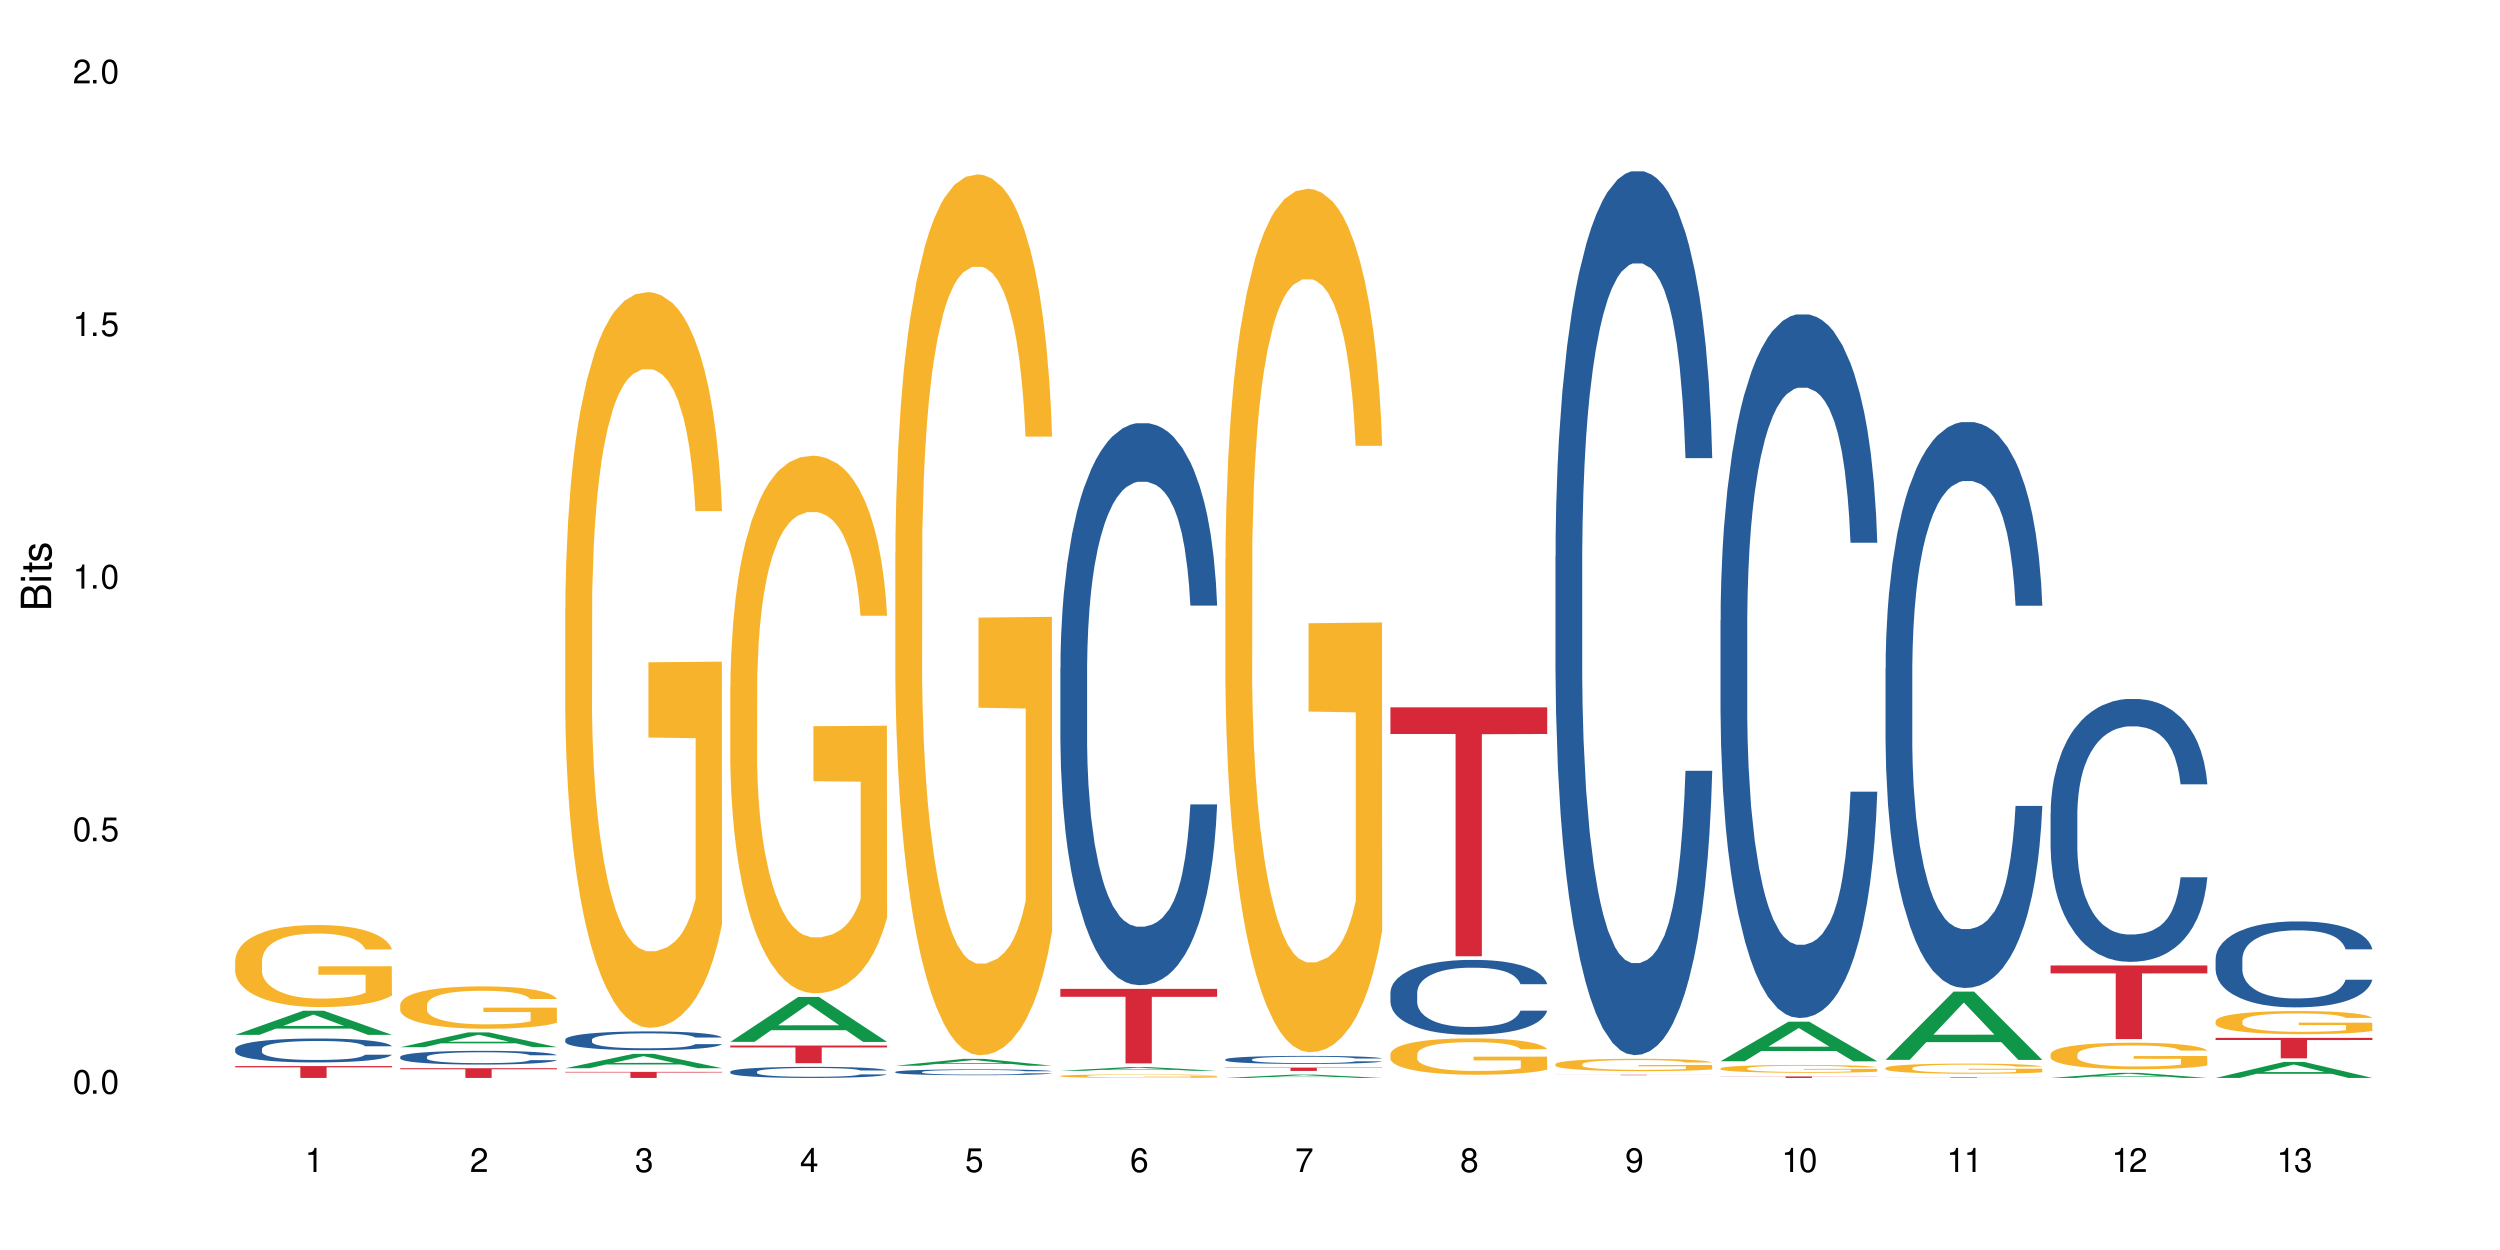 <?xml version="1.0" encoding="UTF-8"?>
<svg xmlns="http://www.w3.org/2000/svg" xmlns:xlink="http://www.w3.org/1999/xlink" width="720" height="360" viewBox="0 0 720 360">
<defs>
<g>
<g id="glyph-0-0">
</g>
<g id="glyph-0-1">
<path d="M 2.641 -6.938 C 2 -6.938 1.422 -6.656 1.078 -6.172 C 0.641 -5.562 0.406 -4.641 0.406 -3.359 C 0.406 -1.016 1.188 0.219 2.641 0.219 C 4.078 0.219 4.859 -1.016 4.859 -3.297 C 4.859 -4.641 4.656 -5.547 4.203 -6.172 C 3.844 -6.656 3.281 -6.938 2.641 -6.938 Z M 2.641 -6.188 C 3.547 -6.188 4 -5.25 4 -3.375 C 4 -1.406 3.562 -0.484 2.625 -0.484 C 1.734 -0.484 1.281 -1.438 1.281 -3.344 C 1.281 -5.25 1.734 -6.188 2.641 -6.188 Z M 2.641 -6.188 "/>
</g>
<g id="glyph-0-2">
<path d="M 1.828 -1 L 0.828 -1 L 0.828 0 L 1.828 0 Z M 1.828 -1 "/>
</g>
<g id="glyph-0-3">
<path d="M 4.562 -6.797 L 1.062 -6.797 L 0.547 -3.094 L 1.328 -3.094 C 1.719 -3.562 2.047 -3.734 2.578 -3.734 C 3.484 -3.734 4.062 -3.109 4.062 -2.094 C 4.062 -1.125 3.484 -0.531 2.578 -0.531 C 1.828 -0.531 1.375 -0.906 1.188 -1.672 L 0.328 -1.672 C 0.453 -1.109 0.547 -0.844 0.75 -0.594 C 1.125 -0.078 1.828 0.219 2.594 0.219 C 3.969 0.219 4.922 -0.781 4.922 -2.219 C 4.922 -3.562 4.031 -4.484 2.719 -4.484 C 2.25 -4.484 1.859 -4.359 1.469 -4.062 L 1.734 -5.969 L 4.562 -5.969 Z M 4.562 -6.797 "/>
</g>
<g id="glyph-0-4">
<path d="M 2.484 -4.938 L 2.484 0 L 3.328 0 L 3.328 -6.938 L 2.766 -6.938 C 2.469 -5.875 2.281 -5.734 0.984 -5.562 L 0.984 -4.938 Z M 2.484 -4.938 "/>
</g>
<g id="glyph-0-5">
<path d="M 4.859 -0.828 L 1.281 -0.828 C 1.359 -1.406 1.672 -1.781 2.5 -2.281 L 3.469 -2.828 C 4.406 -3.344 4.906 -4.062 4.906 -4.906 C 4.906 -5.484 4.672 -6.031 4.266 -6.406 C 3.859 -6.766 3.375 -6.938 2.719 -6.938 C 1.859 -6.938 1.219 -6.625 0.844 -6.031 C 0.609 -5.672 0.5 -5.234 0.484 -4.531 L 1.328 -4.531 C 1.359 -5.016 1.406 -5.281 1.531 -5.516 C 1.75 -5.938 2.188 -6.203 2.703 -6.203 C 3.469 -6.203 4.031 -5.641 4.031 -4.891 C 4.031 -4.344 3.719 -3.859 3.125 -3.516 L 2.234 -3 C 0.812 -2.172 0.406 -1.531 0.328 -0.016 L 4.859 -0.016 Z M 4.859 -0.828 "/>
</g>
<g id="glyph-0-6">
<path d="M 2.125 -3.188 L 2.578 -3.188 C 3.5 -3.188 3.984 -2.766 3.984 -1.922 C 3.984 -1.062 3.469 -0.531 2.594 -0.531 C 1.656 -0.531 1.203 -1 1.156 -2.016 L 0.312 -2.016 C 0.344 -1.453 0.438 -1.094 0.609 -0.781 C 0.953 -0.109 1.625 0.219 2.547 0.219 C 3.953 0.219 4.859 -0.625 4.859 -1.938 C 4.859 -2.828 4.516 -3.297 3.703 -3.594 C 4.344 -3.844 4.656 -4.328 4.656 -5.031 C 4.656 -6.219 3.875 -6.938 2.578 -6.938 C 1.203 -6.938 0.484 -6.172 0.453 -4.703 L 1.297 -4.703 C 1.312 -5.125 1.344 -5.359 1.453 -5.578 C 1.641 -5.969 2.062 -6.203 2.594 -6.203 C 3.344 -6.203 3.797 -5.75 3.797 -5 C 3.797 -4.516 3.609 -4.219 3.25 -4.047 C 3.016 -3.953 2.703 -3.922 2.125 -3.906 Z M 2.125 -3.188 "/>
</g>
<g id="glyph-0-7">
<path d="M 3.141 -1.672 L 3.141 0 L 3.984 0 L 3.984 -1.672 L 4.984 -1.672 L 4.984 -2.438 L 3.984 -2.438 L 3.984 -6.938 L 3.359 -6.938 L 0.266 -2.578 L 0.266 -1.672 Z M 3.141 -2.438 L 1 -2.438 L 3.141 -5.5 Z M 3.141 -2.438 "/>
</g>
<g id="glyph-0-8">
<path d="M 4.781 -5.125 C 4.609 -6.266 3.891 -6.938 2.844 -6.938 C 2.094 -6.938 1.422 -6.578 1.031 -5.953 C 0.594 -5.266 0.406 -4.422 0.406 -3.172 C 0.406 -2 0.578 -1.25 0.984 -0.641 C 1.359 -0.078 1.953 0.219 2.703 0.219 C 3.984 0.219 4.922 -0.75 4.922 -2.094 C 4.922 -3.375 4.062 -4.281 2.844 -4.281 C 2.172 -4.281 1.641 -4.031 1.281 -3.516 C 1.281 -5.234 1.828 -6.188 2.797 -6.188 C 3.391 -6.188 3.797 -5.797 3.938 -5.125 Z M 2.734 -3.531 C 3.547 -3.531 4.062 -2.953 4.062 -2.031 C 4.062 -1.156 3.484 -0.531 2.703 -0.531 C 1.922 -0.531 1.328 -1.188 1.328 -2.078 C 1.328 -2.938 1.906 -3.531 2.734 -3.531 Z M 2.734 -3.531 "/>
</g>
<g id="glyph-0-9">
<path d="M 4.984 -6.797 L 0.438 -6.797 L 0.438 -5.969 L 4.109 -5.969 C 2.5 -3.656 1.828 -2.234 1.328 0 L 2.219 0 C 2.594 -2.172 3.453 -4.047 4.984 -6.094 Z M 4.984 -6.797 "/>
</g>
<g id="glyph-0-10">
<path d="M 3.75 -3.656 C 4.469 -4.094 4.688 -4.438 4.688 -5.078 C 4.688 -6.172 3.844 -6.938 2.641 -6.938 C 1.438 -6.938 0.594 -6.172 0.594 -5.094 C 0.594 -4.438 0.812 -4.094 1.516 -3.656 C 0.734 -3.266 0.359 -2.703 0.359 -1.922 C 0.359 -0.656 1.281 0.219 2.641 0.219 C 3.984 0.219 4.922 -0.656 4.922 -1.922 C 4.922 -2.703 4.531 -3.266 3.75 -3.656 Z M 2.641 -6.188 C 3.359 -6.188 3.812 -5.75 3.812 -5.062 C 3.812 -4.406 3.344 -3.984 2.641 -3.984 C 1.922 -3.984 1.453 -4.406 1.453 -5.078 C 1.453 -5.75 1.922 -6.188 2.641 -6.188 Z M 2.641 -3.266 C 3.484 -3.266 4.062 -2.719 4.062 -1.906 C 4.062 -1.078 3.484 -0.531 2.625 -0.531 C 1.797 -0.531 1.219 -1.094 1.219 -1.906 C 1.219 -2.719 1.781 -3.266 2.641 -3.266 Z M 2.641 -3.266 "/>
</g>
<g id="glyph-0-11">
<path d="M 0.516 -1.578 C 0.672 -0.453 1.406 0.219 2.438 0.219 C 3.188 0.219 3.859 -0.141 4.266 -0.766 C 4.688 -1.453 4.891 -2.297 4.891 -3.547 C 4.891 -4.719 4.703 -5.453 4.312 -6.078 C 3.938 -6.641 3.344 -6.938 2.594 -6.938 C 1.297 -6.938 0.359 -5.969 0.359 -4.625 C 0.359 -3.344 1.234 -2.453 2.453 -2.453 C 3.094 -2.453 3.578 -2.672 4.016 -3.203 C 4 -1.484 3.469 -0.531 2.5 -0.531 C 1.906 -0.531 1.484 -0.906 1.359 -1.578 Z M 2.578 -6.203 C 3.375 -6.203 3.969 -5.531 3.969 -4.641 C 3.969 -3.797 3.391 -3.188 2.547 -3.188 C 1.734 -3.188 1.234 -3.766 1.234 -4.688 C 1.234 -5.562 1.797 -6.203 2.578 -6.203 Z M 2.578 -6.203 "/>
</g>
<g id="glyph-1-0">
</g>
<g id="glyph-1-1">
<path d="M 0 -0.953 L 0 -4.891 C 0 -5.719 -0.234 -6.344 -0.734 -6.797 C -1.188 -7.234 -1.812 -7.469 -2.5 -7.469 C -3.547 -7.469 -4.188 -7 -4.625 -5.875 C -4.984 -6.688 -5.625 -7.094 -6.531 -7.094 C -7.172 -7.094 -7.734 -6.859 -8.141 -6.391 C -8.562 -5.922 -8.75 -5.344 -8.75 -4.5 L -8.75 -0.953 Z M -4.984 -2.062 L -7.766 -2.062 L -7.766 -4.219 C -7.766 -4.844 -7.688 -5.203 -7.453 -5.5 C -7.219 -5.812 -6.859 -5.969 -6.375 -5.969 C -5.891 -5.969 -5.531 -5.812 -5.297 -5.5 C -5.062 -5.203 -4.984 -4.844 -4.984 -4.219 Z M -0.984 -2.062 L -4 -2.062 L -4 -4.781 C -4 -5.766 -3.438 -6.359 -2.484 -6.359 C -1.547 -6.359 -0.984 -5.766 -0.984 -4.781 Z M -0.984 -2.062 "/>
</g>
<g id="glyph-1-2">
<path d="M -6.281 -1.797 L -6.281 -0.797 L 0 -0.797 L 0 -1.797 Z M -8.75 -1.797 L -8.75 -0.797 L -7.484 -0.797 L -7.484 -1.797 Z M -8.75 -1.797 "/>
</g>
<g id="glyph-1-3">
<path d="M -6.281 -3.047 L -6.281 -2.016 L -8.016 -2.016 L -8.016 -1.016 L -6.281 -1.016 L -6.281 -0.172 L -5.469 -0.172 L -5.469 -1.016 L -0.719 -1.016 C -0.078 -1.016 0.281 -1.453 0.281 -2.234 C 0.281 -2.5 0.25 -2.719 0.188 -3.047 L -0.641 -3.047 C -0.609 -2.906 -0.594 -2.766 -0.594 -2.562 C -0.594 -2.141 -0.719 -2.016 -1.156 -2.016 L -5.469 -2.016 L -5.469 -3.047 Z M -6.281 -3.047 "/>
</g>
<g id="glyph-1-4">
<path d="M -4.531 -5.25 C -5.766 -5.25 -6.469 -4.422 -6.469 -2.969 C -6.469 -1.516 -5.719 -0.562 -4.547 -0.562 C -3.562 -0.562 -3.094 -1.062 -2.734 -2.562 L -2.516 -3.484 C -2.344 -4.188 -2.094 -4.469 -1.641 -4.469 C -1.047 -4.469 -0.641 -3.875 -0.641 -3 C -0.641 -2.453 -0.797 -2 -1.062 -1.75 C -1.25 -1.594 -1.422 -1.531 -1.875 -1.469 L -1.875 -0.406 C -0.422 -0.453 0.281 -1.266 0.281 -2.922 C 0.281 -4.5 -0.5 -5.516 -1.719 -5.516 C -2.656 -5.516 -3.172 -4.984 -3.469 -3.734 L -3.703 -2.766 C -3.891 -1.953 -4.156 -1.609 -4.594 -1.609 C -5.188 -1.609 -5.547 -2.125 -5.547 -2.938 C -5.547 -3.75 -5.203 -4.172 -4.531 -4.203 Z M -4.531 -5.25 "/>
</g>
</g>
</defs>
<rect x="-72" y="-36" width="864" height="432" fill="rgb(100%, 100%, 100%)" fill-opacity="1"/>
<path fill-rule="nonzero" fill="rgb(6.275%, 58.824%, 28.235%)" fill-opacity="1" d="M 67.73 298.039 L 67.777 298.031 L 87.316 291.09 L 93.25 291.09 L 112.883 298.043 L 105.984 298.043 L 101.066 296.23 L 79.5 296.23 L 74.676 298.039 L 67.73 298.039 L 81.574 295.477 L 99.086 295.473 L 90.355 292.227 L 90.258 292.219 L 90.164 292.238 L 81.527 295.473 L 81.574 295.477 Z M 67.73 298.039 "/>
<path fill-rule="nonzero" fill="rgb(14.51%, 36.078%, 60%)" fill-opacity="1" d="M 67.73 302.09 L 67.785 302.086 L 67.785 301.934 L 67.953 301.695 L 68.336 301.391 L 68.723 301.184 L 69.715 300.812 L 71.09 300.453 L 72.523 300.176 L 73.566 300.012 L 74.504 299.887 L 76.652 299.652 L 78.027 299.535 L 79.516 299.426 L 81.332 299.32 L 82.652 299.258 L 85.629 299.156 L 87.828 299.113 L 89.535 299.094 L 93.227 299.094 L 95.43 299.117 L 97.027 299.148 L 98.789 299.199 L 100.273 299.258 L 102.863 299.395 L 105.176 299.57 L 106.223 299.672 L 107.875 299.867 L 109.141 300.059 L 110.02 300.219 L 111.012 300.453 L 111.895 300.738 L 112.555 301.059 L 112.883 301.328 L 105.176 301.328 L 104.789 301.078 L 104.348 300.883 L 103.523 300.625 L 102.699 300.441 L 101.543 300.258 L 100.496 300.141 L 99.062 300.02 L 97.797 299.945 L 96.477 299.887 L 95.207 299.848 L 92.785 299.812 L 89.977 299.812 L 88.93 299.824 L 86.785 299.875 L 85.629 299.918 L 83.977 300.008 L 82.82 300.09 L 81.441 300.215 L 80.508 300.32 L 79.352 300.484 L 78.523 300.629 L 77.586 300.836 L 77.035 300.996 L 76.543 301.172 L 76.102 301.379 L 75.77 301.598 L 75.551 301.832 L 75.441 302.059 L 75.441 303.035 L 75.551 303.262 L 75.824 303.527 L 76.543 303.91 L 77.586 304.242 L 78.801 304.508 L 79.957 304.699 L 80.617 304.785 L 81.496 304.887 L 82.875 305.012 L 84.855 305.137 L 86.012 305.188 L 87.773 305.238 L 89.594 305.266 L 92.016 305.266 L 94.164 305.238 L 95.594 305.207 L 97.082 305.156 L 99.117 305.051 L 100.383 304.949 L 101.484 304.828 L 102.312 304.711 L 102.863 304.609 L 103.688 304.414 L 104.348 304.199 L 104.844 303.98 L 105.176 303.766 L 112.883 303.766 L 112.555 304.016 L 112.059 304.262 L 111.562 304.445 L 110.793 304.664 L 109.91 304.859 L 108.645 305.082 L 107.598 305.227 L 106.223 305.383 L 104.957 305.504 L 103.578 305.609 L 101.543 305.738 L 100.219 305.801 L 98.789 305.855 L 97.082 305.906 L 94.934 305.949 L 92.621 305.977 L 90.473 305.98 L 88.16 305.969 L 86.453 305.945 L 84.195 305.887 L 81.387 305.773 L 79.352 305.656 L 77.754 305.535 L 76.375 305.41 L 74.836 305.238 L 72.852 304.961 L 71.641 304.746 L 70.816 304.57 L 69.879 304.324 L 69.219 304.105 L 68.445 303.754 L 67.895 303.305 L 67.73 302.961 Z M 67.73 302.09 "/>
<path fill-rule="nonzero" fill="rgb(96.863%, 70.196%, 16.863%)" fill-opacity="1" d="M 67.73 276.527 L 67.785 276.504 L 67.785 276.074 L 68.008 275.102 L 68.559 273.762 L 69.273 272.66 L 70.043 271.797 L 70.539 271.344 L 71.367 270.695 L 72.082 270.223 L 73.898 269.25 L 76.211 268.344 L 77.477 267.957 L 78.91 267.59 L 80.945 267.18 L 81.883 267.027 L 84.746 266.684 L 87.996 266.465 L 91.574 266.402 L 93.227 266.422 L 95.484 266.508 L 98.566 266.746 L 100.328 266.961 L 101.707 267.18 L 103.137 267.457 L 104.898 267.891 L 106.551 268.41 L 107.875 268.926 L 109.195 269.574 L 110.297 270.266 L 111.234 271.02 L 112.059 271.926 L 112.555 272.684 L 112.883 273.438 L 105.23 273.438 L 104.789 272.684 L 104.293 272.102 L 103.469 271.387 L 102.641 270.871 L 101.816 270.461 L 100.273 269.898 L 98.953 269.555 L 97.301 269.25 L 95.703 269.055 L 93.887 268.926 L 92.785 268.883 L 89.867 268.883 L 87.223 269.035 L 85.684 269.207 L 84.582 269.379 L 83.039 269.703 L 82.102 269.965 L 81.551 270.137 L 79.902 270.805 L 78.801 271.41 L 78.195 271.82 L 77.422 272.469 L 76.871 273.051 L 76.266 273.914 L 75.938 274.562 L 75.496 276.031 L 75.441 279.914 L 75.605 280.734 L 75.938 281.621 L 76.375 282.398 L 77.035 283.219 L 77.699 283.844 L 78.855 284.688 L 79.844 285.246 L 80.617 285.613 L 82.102 286.199 L 82.707 286.391 L 84.141 286.781 L 85.629 287.082 L 87.445 287.34 L 88.82 287.473 L 91.023 287.578 L 93.832 287.578 L 97.137 287.449 L 99.227 287.277 L 100.66 287.105 L 101.598 286.953 L 102.754 286.715 L 103.578 286.5 L 104.348 286.262 L 105.285 285.895 L 105.285 280.734 L 91.684 280.715 L 91.684 278.297 L 112.828 278.273 L 112.883 286.715 L 111.727 287.297 L 110.297 287.859 L 108.918 288.293 L 107.488 288.66 L 105.449 289.07 L 103.797 289.328 L 101.266 289.629 L 98.953 289.824 L 96.531 289.953 L 94.383 290.02 L 91.852 290.039 L 89.594 289.996 L 87.168 289.867 L 85.242 289.695 L 83.48 289.48 L 81.719 289.199 L 79.516 288.746 L 78.082 288.379 L 76.598 287.926 L 75.109 287.387 L 73.789 286.801 L 72.906 286.348 L 72.027 285.832 L 71.09 285.184 L 70.207 284.449 L 69.547 283.781 L 68.941 283.023 L 68.5 282.312 L 68.062 281.34 L 67.84 280.562 L 67.73 279.895 Z M 67.73 276.527 "/>
<path fill-rule="nonzero" fill="rgb(83.922%, 15.686%, 22.353%)" fill-opacity="1" d="M 67.73 307.031 L 112.883 307.031 L 112.883 307.395 L 94.066 307.398 L 94.066 310.449 L 86.496 310.449 L 86.496 307.402 L 86.387 307.395 L 67.73 307.395 Z M 67.73 307.031 "/>
<path fill-rule="nonzero" fill="rgb(6.275%, 58.824%, 28.235%)" fill-opacity="1" d="M 115.262 301.59 L 115.309 301.586 L 134.848 297.324 L 140.781 297.324 L 160.414 301.594 L 153.516 301.594 L 148.598 300.48 L 127.031 300.48 L 122.207 301.59 L 115.262 301.59 L 129.105 300.016 L 146.617 300.012 L 137.887 298.02 L 137.789 298.016 L 137.691 298.027 L 129.059 300.012 L 129.105 300.016 Z M 115.262 301.59 "/>
<path fill-rule="nonzero" fill="rgb(14.51%, 36.078%, 60%)" fill-opacity="1" d="M 115.262 304.363 L 115.316 304.359 L 115.316 304.27 L 115.48 304.133 L 115.867 303.961 L 116.254 303.84 L 117.242 303.629 L 118.621 303.422 L 120.051 303.262 L 121.098 303.168 L 122.035 303.098 L 124.184 302.965 L 125.559 302.895 L 127.047 302.832 L 128.863 302.773 L 130.184 302.734 L 133.156 302.68 L 135.359 302.652 L 137.066 302.641 L 140.758 302.641 L 142.961 302.656 L 144.555 302.676 L 146.316 302.703 L 147.805 302.734 L 150.395 302.816 L 152.707 302.918 L 153.75 302.973 L 155.402 303.086 L 156.672 303.195 L 157.551 303.289 L 158.543 303.422 L 159.422 303.586 L 160.086 303.77 L 160.414 303.926 L 152.707 303.926 L 152.32 303.781 L 151.879 303.668 L 151.055 303.52 L 150.227 303.414 L 149.07 303.309 L 148.023 303.242 L 146.594 303.172 L 145.328 303.129 L 144.004 303.098 L 142.738 303.074 L 140.316 303.055 L 137.508 303.055 L 136.461 303.062 L 134.312 303.09 L 133.156 303.113 L 131.504 303.164 L 130.348 303.211 L 128.973 303.285 L 128.035 303.348 L 126.879 303.441 L 126.055 303.523 L 125.117 303.645 L 124.566 303.734 L 124.07 303.836 L 123.633 303.953 L 123.301 304.078 L 123.082 304.215 L 122.969 304.344 L 122.969 304.902 L 123.082 305.035 L 123.355 305.184 L 124.07 305.406 L 125.117 305.598 L 126.328 305.75 L 127.484 305.855 L 128.145 305.906 L 129.027 305.965 L 130.402 306.039 L 132.387 306.109 L 133.543 306.141 L 135.305 306.168 L 137.121 306.184 L 139.547 306.184 L 141.691 306.168 L 143.125 306.148 L 144.609 306.121 L 146.648 306.059 L 147.914 306 L 149.016 305.934 L 149.844 305.863 L 150.395 305.809 L 151.219 305.695 L 151.879 305.57 L 152.375 305.445 L 152.707 305.324 L 160.414 305.324 L 160.086 305.469 L 159.59 305.609 L 159.094 305.711 L 158.324 305.84 L 157.441 305.953 L 156.176 306.078 L 155.129 306.16 L 153.75 306.25 L 152.484 306.32 L 151.109 306.383 L 149.07 306.453 L 147.75 306.488 L 146.316 306.523 L 144.609 306.551 L 142.465 306.578 L 140.152 306.59 L 138.004 306.594 L 135.691 306.586 L 133.984 306.574 L 131.727 306.539 L 128.918 306.477 L 126.879 306.406 L 125.281 306.34 L 123.906 306.266 L 122.363 306.168 L 120.383 306.008 L 119.172 305.887 L 118.344 305.785 L 117.41 305.645 L 116.746 305.52 L 115.977 305.316 L 115.426 305.059 L 115.262 304.859 Z M 115.262 304.363 "/>
<path fill-rule="nonzero" fill="rgb(96.863%, 70.196%, 16.863%)" fill-opacity="1" d="M 115.262 289.297 L 115.316 289.289 L 115.316 289.066 L 115.535 288.562 L 116.086 287.871 L 116.805 287.305 L 117.574 286.859 L 118.07 286.625 L 118.895 286.289 L 119.609 286.043 L 121.43 285.543 L 123.742 285.074 L 125.008 284.875 L 126.438 284.684 L 128.477 284.473 L 129.414 284.395 L 132.277 284.219 L 135.523 284.105 L 139.105 284.074 L 140.758 284.082 L 143.016 284.129 L 146.098 284.25 L 147.859 284.363 L 149.238 284.473 L 150.668 284.617 L 152.43 284.84 L 154.082 285.109 L 155.402 285.375 L 156.727 285.711 L 157.828 286.066 L 158.762 286.457 L 159.59 286.926 L 160.086 287.316 L 160.414 287.707 L 152.762 287.707 L 152.32 287.316 L 151.824 287.016 L 151 286.645 L 150.172 286.379 L 149.348 286.168 L 147.805 285.879 L 146.484 285.699 L 144.832 285.543 L 143.234 285.441 L 141.418 285.375 L 140.316 285.355 L 137.398 285.355 L 134.754 285.434 L 133.211 285.52 L 132.109 285.609 L 130.57 285.777 L 129.633 285.91 L 129.082 286 L 127.43 286.344 L 126.328 286.656 L 125.723 286.871 L 124.953 287.203 L 124.402 287.504 L 123.797 287.949 L 123.465 288.285 L 123.023 289.043 L 122.969 291.047 L 123.137 291.473 L 123.465 291.93 L 123.906 292.328 L 124.566 292.754 L 125.227 293.078 L 126.383 293.512 L 127.375 293.801 L 128.145 293.988 L 129.633 294.289 L 130.238 294.391 L 131.672 294.594 L 133.156 294.746 L 134.973 294.883 L 136.352 294.949 L 138.555 295.004 L 141.363 295.004 L 144.668 294.938 L 146.758 294.848 L 148.191 294.758 L 149.125 294.68 L 150.281 294.559 L 151.109 294.445 L 151.879 294.324 L 152.816 294.137 L 152.816 291.473 L 139.215 291.461 L 139.215 290.211 L 160.359 290.203 L 160.414 294.559 L 159.258 294.859 L 157.828 295.148 L 156.449 295.371 L 155.02 295.562 L 152.98 295.773 L 151.328 295.906 L 148.797 296.062 L 146.484 296.164 L 144.059 296.23 L 141.914 296.262 L 139.379 296.273 L 137.121 296.254 L 134.699 296.184 L 132.773 296.098 L 131.012 295.984 L 129.246 295.84 L 127.047 295.605 L 125.613 295.418 L 124.125 295.184 L 122.641 294.902 L 121.316 294.602 L 120.438 294.367 L 119.555 294.102 L 118.621 293.766 L 117.738 293.387 L 117.078 293.043 L 116.473 292.652 L 116.031 292.285 L 115.59 291.785 L 115.371 291.383 L 115.262 291.035 Z M 115.262 289.297 "/>
<path fill-rule="nonzero" fill="rgb(83.922%, 15.686%, 22.353%)" fill-opacity="1" d="M 115.262 307.645 L 160.414 307.645 L 160.414 307.941 L 141.598 307.945 L 141.598 310.449 L 134.023 310.449 L 134.023 307.949 L 133.914 307.941 L 115.262 307.941 Z M 115.262 307.645 "/>
<path fill-rule="nonzero" fill="rgb(6.275%, 58.824%, 28.235%)" fill-opacity="1" d="M 162.793 307.641 L 162.84 307.637 L 182.379 303.508 L 188.312 303.508 L 207.945 307.645 L 201.047 307.645 L 196.125 306.566 L 174.562 306.566 L 169.738 307.641 L 162.793 307.641 L 176.637 306.117 L 194.148 306.113 L 185.418 304.184 L 185.32 304.18 L 185.223 304.191 L 176.59 306.113 L 176.637 306.117 Z M 162.793 307.641 "/>
<path fill-rule="nonzero" fill="rgb(14.51%, 36.078%, 60%)" fill-opacity="1" d="M 162.793 299.406 L 162.848 299.402 L 162.848 299.281 L 163.012 299.094 L 163.398 298.855 L 163.781 298.695 L 164.773 298.402 L 166.148 298.121 L 167.582 297.902 L 168.629 297.773 L 169.562 297.676 L 171.711 297.492 L 173.09 297.398 L 174.574 297.312 L 176.391 297.23 L 177.715 297.18 L 180.688 297.102 L 182.891 297.066 L 184.598 297.051 L 188.285 297.051 L 190.488 297.07 L 192.086 297.098 L 193.848 297.137 L 195.336 297.18 L 197.922 297.289 L 200.234 297.426 L 201.281 297.508 L 202.934 297.66 L 204.199 297.809 L 205.082 297.938 L 206.074 298.121 L 206.953 298.344 L 207.613 298.594 L 207.945 298.809 L 200.234 298.809 L 199.852 298.609 L 199.41 298.457 L 198.582 298.254 L 197.758 298.109 L 196.602 297.965 L 195.555 297.871 L 194.125 297.777 L 192.855 297.719 L 191.535 297.676 L 190.27 297.645 L 187.848 297.617 L 185.039 297.617 L 183.992 297.625 L 181.844 297.664 L 180.688 297.699 L 179.035 297.77 L 177.879 297.832 L 176.504 297.934 L 175.566 298.016 L 174.41 298.145 L 173.586 298.258 L 172.648 298.422 L 172.098 298.547 L 171.602 298.684 L 171.16 298.848 L 170.832 299.02 L 170.609 299.203 L 170.5 299.379 L 170.5 300.148 L 170.609 300.324 L 170.887 300.531 L 171.602 300.836 L 172.648 301.098 L 173.859 301.305 L 175.016 301.453 L 175.676 301.52 L 176.559 301.602 L 177.934 301.699 L 179.918 301.797 L 181.074 301.836 L 182.836 301.879 L 184.652 301.898 L 187.074 301.898 L 189.223 301.879 L 190.656 301.852 L 192.141 301.812 L 194.18 301.73 L 195.445 301.648 L 196.547 301.555 L 197.371 301.461 L 197.922 301.383 L 198.75 301.23 L 199.41 301.062 L 199.906 300.887 L 200.234 300.719 L 207.945 300.719 L 207.613 300.918 L 207.117 301.109 L 206.625 301.254 L 205.852 301.426 L 204.973 301.582 L 203.703 301.754 L 202.66 301.867 L 201.281 301.992 L 200.016 302.086 L 198.641 302.168 L 196.602 302.27 L 195.281 302.316 L 193.848 302.363 L 192.141 302.402 L 189.992 302.438 L 187.68 302.457 L 185.535 302.461 L 183.219 302.449 L 181.512 302.43 L 179.254 302.387 L 176.449 302.297 L 174.41 302.203 L 172.812 302.109 L 171.438 302.012 L 169.895 301.879 L 167.914 301.66 L 166.699 301.492 L 165.875 301.352 L 164.938 301.16 L 164.277 300.988 L 163.508 300.711 L 162.957 300.359 L 162.793 300.086 Z M 162.793 299.406 "/>
<path fill-rule="nonzero" fill="rgb(96.863%, 70.196%, 16.863%)" fill-opacity="1" d="M 162.793 174.875 L 162.848 174.68 L 162.848 170.812 L 163.066 162.105 L 163.617 150.105 L 164.332 140.238 L 165.105 132.5 L 165.602 128.434 L 166.426 122.629 L 167.141 118.375 L 168.957 109.668 L 171.27 101.539 L 172.539 98.055 L 173.969 94.766 L 176.008 91.09 L 176.941 89.734 L 179.805 86.641 L 183.055 84.707 L 186.633 84.125 L 188.285 84.316 L 190.543 85.094 L 193.629 87.223 L 195.391 89.156 L 196.766 91.09 L 198.199 93.605 L 199.961 97.477 L 201.613 102.121 L 202.934 106.766 L 204.254 112.57 L 205.355 118.762 L 206.293 125.531 L 207.117 133.66 L 207.613 140.434 L 207.945 147.203 L 200.289 147.203 L 199.852 140.434 L 199.355 135.207 L 198.527 128.824 L 197.703 124.18 L 196.875 120.504 L 195.336 115.473 L 194.012 112.375 L 192.363 109.668 L 190.766 107.926 L 188.949 106.766 L 187.848 106.375 L 184.926 106.375 L 182.285 107.73 L 180.742 109.281 L 179.641 110.828 L 178.098 113.73 L 177.164 116.051 L 176.613 117.602 L 174.961 123.598 L 173.859 129.016 L 173.254 132.691 L 172.484 138.496 L 171.934 143.723 L 171.328 151.461 L 170.996 157.266 L 170.555 170.426 L 170.5 205.254 L 170.664 212.605 L 170.996 220.539 L 171.438 227.504 L 172.098 234.859 L 172.758 240.469 L 173.914 248.016 L 174.906 253.047 L 175.676 256.336 L 177.164 261.562 L 177.77 263.301 L 179.199 266.785 L 180.688 269.496 L 182.504 271.816 L 183.883 272.977 L 186.082 273.945 L 188.891 273.945 L 192.195 272.785 L 194.289 271.234 L 195.719 269.688 L 196.656 268.332 L 197.812 266.203 L 198.641 264.27 L 199.41 262.141 L 200.348 258.852 L 200.348 212.605 L 186.746 212.414 L 186.746 190.742 L 207.891 190.547 L 207.945 266.203 L 206.789 271.43 L 205.355 276.461 L 203.98 280.332 L 202.547 283.621 L 200.512 287.297 L 198.859 289.617 L 196.324 292.328 L 194.012 294.07 L 191.59 295.23 L 189.441 295.809 L 186.91 296.004 L 184.652 295.617 L 182.23 294.457 L 180.301 292.906 L 178.539 290.973 L 176.777 288.457 L 174.574 284.395 L 173.145 281.105 L 171.656 277.039 L 170.172 272.203 L 168.848 266.98 L 167.969 262.914 L 167.086 258.273 L 166.148 252.465 L 165.27 245.887 L 164.609 239.891 L 164.004 233.117 L 163.562 226.73 L 163.121 218.023 L 162.902 211.059 L 162.793 205.059 Z M 162.793 174.875 "/>
<path fill-rule="nonzero" fill="rgb(83.922%, 15.686%, 22.353%)" fill-opacity="1" d="M 162.793 308.691 L 207.945 308.691 L 207.945 308.879 L 189.125 308.883 L 189.125 310.449 L 181.555 310.449 L 181.555 308.883 L 181.445 308.879 L 162.793 308.879 Z M 162.793 308.691 "/>
<path fill-rule="nonzero" fill="rgb(6.275%, 58.824%, 28.235%)" fill-opacity="1" d="M 210.32 300.062 L 210.371 300.051 L 229.906 287.113 L 235.84 287.113 L 255.477 300.074 L 248.578 300.074 L 243.656 296.691 L 222.094 296.691 L 217.27 300.062 L 210.32 300.062 L 224.168 295.289 L 241.68 295.277 L 232.945 289.23 L 232.852 289.219 L 232.754 289.254 L 224.117 295.277 L 224.168 295.289 Z M 210.32 300.062 "/>
<path fill-rule="nonzero" fill="rgb(14.51%, 36.078%, 60%)" fill-opacity="1" d="M 210.32 308.645 L 210.375 308.641 L 210.375 308.57 L 210.543 308.457 L 210.926 308.32 L 211.312 308.223 L 212.305 308.051 L 213.68 307.883 L 215.113 307.754 L 216.16 307.68 L 217.094 307.621 L 219.242 307.512 L 220.617 307.457 L 222.105 307.406 L 223.922 307.359 L 225.246 307.328 L 228.219 307.281 L 230.422 307.262 L 232.129 307.254 L 235.816 307.254 L 238.02 307.266 L 239.617 307.277 L 241.379 307.301 L 242.863 307.328 L 245.453 307.395 L 247.766 307.473 L 248.812 307.52 L 250.465 307.613 L 251.73 307.699 L 252.613 307.777 L 253.602 307.883 L 254.484 308.016 L 255.145 308.164 L 255.477 308.289 L 247.766 308.289 L 247.379 308.172 L 246.941 308.082 L 246.113 307.961 L 245.289 307.879 L 244.133 307.793 L 243.086 307.738 L 241.652 307.684 L 240.387 307.648 L 239.066 307.621 L 237.801 307.602 L 235.375 307.586 L 232.566 307.586 L 231.523 307.59 L 229.375 307.613 L 228.219 307.637 L 226.566 307.676 L 225.41 307.715 L 224.031 307.773 L 223.098 307.82 L 221.941 307.898 L 221.113 307.965 L 220.18 308.062 L 219.629 308.133 L 219.133 308.215 L 218.691 308.312 L 218.359 308.414 L 218.141 308.523 L 218.031 308.629 L 218.031 309.082 L 218.141 309.188 L 218.418 309.309 L 219.133 309.488 L 220.18 309.641 L 221.391 309.766 L 222.547 309.852 L 223.207 309.895 L 224.086 309.941 L 225.465 309.996 L 227.445 310.055 L 228.602 310.078 L 230.367 310.102 L 232.184 310.113 L 234.605 310.113 L 236.754 310.102 L 238.184 310.09 L 239.672 310.066 L 241.707 310.016 L 242.977 309.969 L 244.078 309.914 L 244.902 309.859 L 245.453 309.812 L 246.277 309.719 L 246.941 309.621 L 247.438 309.52 L 247.766 309.418 L 255.477 309.418 L 255.145 309.535 L 254.648 309.652 L 254.152 309.734 L 253.383 309.836 L 252.5 309.93 L 251.234 310.031 L 250.188 310.098 L 248.812 310.172 L 247.547 310.227 L 246.168 310.277 L 244.133 310.332 L 242.809 310.363 L 241.379 310.391 L 239.672 310.414 L 237.523 310.434 L 235.211 310.445 L 233.062 310.449 L 230.75 310.441 L 229.043 310.43 L 226.785 310.402 L 223.977 310.352 L 221.941 310.297 L 220.344 310.242 L 218.965 310.184 L 217.426 310.102 L 215.441 309.973 L 214.23 309.875 L 213.406 309.793 L 212.469 309.68 L 211.809 309.578 L 211.039 309.414 L 210.488 309.207 L 210.32 309.047 Z M 210.32 308.645 "/>
<path fill-rule="nonzero" fill="rgb(96.863%, 70.196%, 16.863%)" fill-opacity="1" d="M 210.32 197.551 L 210.375 197.41 L 210.375 194.582 L 210.598 188.223 L 211.148 179.453 L 211.863 172.242 L 212.633 166.59 L 213.129 163.617 L 213.957 159.379 L 214.672 156.266 L 216.488 149.902 L 218.801 143.965 L 220.066 141.422 L 221.5 139.016 L 223.539 136.332 L 224.473 135.34 L 227.336 133.078 L 230.586 131.664 L 234.164 131.238 L 235.816 131.383 L 238.074 131.945 L 241.156 133.504 L 242.922 134.918 L 244.297 136.332 L 245.73 138.168 L 247.492 140.996 L 249.145 144.391 L 250.465 147.781 L 251.785 152.023 L 252.887 156.551 L 253.824 161.496 L 254.648 167.438 L 255.145 172.387 L 255.477 177.332 L 247.82 177.332 L 247.379 172.387 L 246.887 168.566 L 246.059 163.902 L 245.234 160.508 L 244.406 157.82 L 242.863 154.145 L 241.543 151.883 L 239.891 149.902 L 238.293 148.633 L 236.477 147.781 L 235.375 147.5 L 232.457 147.5 L 229.816 148.488 L 228.273 149.621 L 227.172 150.754 L 225.629 152.871 L 224.695 154.57 L 224.145 155.699 L 222.492 160.082 L 221.391 164.043 L 220.785 166.73 L 220.012 170.973 L 219.461 174.789 L 218.855 180.445 L 218.527 184.688 L 218.086 194.301 L 218.031 219.75 L 218.195 225.125 L 218.527 230.922 L 218.965 236.012 L 219.629 241.383 L 220.289 245.484 L 221.445 251 L 222.438 254.676 L 223.207 257.078 L 224.695 260.895 L 225.301 262.168 L 226.73 264.715 L 228.219 266.691 L 230.035 268.391 L 231.41 269.238 L 233.613 269.945 L 236.422 269.945 L 239.727 269.098 L 241.82 267.965 L 243.25 266.836 L 244.188 265.844 L 245.344 264.289 L 246.168 262.875 L 246.941 261.32 L 247.875 258.918 L 247.875 225.125 L 234.273 224.98 L 234.273 209.148 L 255.422 209.004 L 255.477 264.289 L 254.32 268.105 L 252.887 271.781 L 251.512 274.609 L 250.078 277.016 L 248.043 279.699 L 246.391 281.398 L 243.855 283.375 L 241.543 284.648 L 239.121 285.496 L 236.973 285.922 L 234.441 286.062 L 232.184 285.781 L 229.758 284.934 L 227.832 283.801 L 226.07 282.387 L 224.309 280.551 L 222.105 277.578 L 220.672 275.176 L 219.188 272.207 L 217.699 268.672 L 216.379 264.855 L 215.496 261.887 L 214.617 258.492 L 213.68 254.25 L 212.801 249.441 L 212.137 245.059 L 211.531 240.109 L 211.094 235.445 L 210.652 229.082 L 210.43 223.992 L 210.32 219.609 Z M 210.32 197.551 "/>
<path fill-rule="nonzero" fill="rgb(83.922%, 15.686%, 22.353%)" fill-opacity="1" d="M 210.32 301.121 L 255.477 301.121 L 255.477 301.668 L 236.656 301.672 L 236.656 306.203 L 229.086 306.203 L 229.086 301.676 L 228.977 301.668 L 210.32 301.668 Z M 210.32 301.121 "/>
<path fill-rule="nonzero" fill="rgb(6.275%, 58.824%, 28.235%)" fill-opacity="1" d="M 257.852 306.93 L 257.898 306.93 L 277.438 304.953 L 283.371 304.953 L 303.004 306.934 L 296.105 306.934 L 291.188 306.418 L 269.621 306.418 L 264.797 306.93 L 257.852 306.93 L 271.695 306.203 L 289.207 306.199 L 280.477 305.277 L 280.379 305.277 L 280.285 305.281 L 271.648 306.199 L 271.695 306.203 Z M 257.852 306.93 "/>
<path fill-rule="nonzero" fill="rgb(14.51%, 36.078%, 60%)" fill-opacity="1" d="M 257.852 308.715 L 257.906 308.715 L 257.906 308.676 L 258.07 308.617 L 258.457 308.543 L 258.844 308.492 L 259.832 308.402 L 261.211 308.312 L 262.641 308.246 L 263.688 308.207 L 264.625 308.176 L 266.773 308.117 L 268.148 308.09 L 269.637 308.062 L 271.453 308.035 L 272.773 308.02 L 275.746 307.996 L 277.949 307.984 L 279.656 307.98 L 283.348 307.98 L 285.551 307.988 L 287.145 307.996 L 288.91 308.008 L 290.395 308.02 L 292.984 308.055 L 295.297 308.098 L 296.344 308.125 L 297.996 308.172 L 299.262 308.219 L 300.141 308.258 L 301.133 308.312 L 302.016 308.383 L 302.676 308.461 L 303.004 308.527 L 295.297 308.527 L 294.91 308.465 L 294.469 308.418 L 293.645 308.355 L 292.816 308.312 L 291.66 308.266 L 290.617 308.238 L 289.184 308.207 L 287.918 308.188 L 286.598 308.176 L 285.328 308.168 L 282.906 308.156 L 280.098 308.156 L 279.051 308.16 L 276.902 308.172 L 275.746 308.184 L 274.098 308.203 L 272.941 308.227 L 271.562 308.254 L 270.625 308.281 L 269.469 308.32 L 268.645 308.355 L 267.707 308.406 L 267.156 308.445 L 266.66 308.488 L 266.223 308.539 L 265.891 308.594 L 265.672 308.652 L 265.562 308.707 L 265.562 308.945 L 265.672 309 L 265.945 309.066 L 266.66 309.16 L 267.707 309.242 L 268.918 309.305 L 270.074 309.352 L 270.738 309.375 L 271.617 309.398 L 272.996 309.43 L 274.977 309.461 L 276.133 309.473 L 277.895 309.484 L 279.711 309.492 L 282.137 309.492 L 284.281 309.484 L 285.715 309.477 L 287.203 309.465 L 289.238 309.438 L 290.504 309.414 L 291.605 309.383 L 292.434 309.355 L 292.984 309.332 L 293.809 309.281 L 294.469 309.23 L 294.965 309.176 L 295.297 309.125 L 303.004 309.125 L 302.676 309.188 L 302.18 309.246 L 301.684 309.289 L 300.914 309.344 L 300.031 309.391 L 298.766 309.445 L 297.719 309.48 L 296.344 309.52 L 295.074 309.551 L 293.699 309.574 L 291.66 309.605 L 290.34 309.621 L 288.91 309.637 L 287.203 309.648 L 285.055 309.66 L 282.742 309.664 L 280.594 309.668 L 278.281 309.664 L 276.574 309.656 L 274.316 309.645 L 271.508 309.617 L 269.469 309.586 L 267.875 309.559 L 266.496 309.527 L 264.953 309.484 L 262.973 309.418 L 261.762 309.363 L 260.934 309.32 L 260 309.262 L 259.34 309.207 L 258.566 309.121 L 258.016 309.012 L 257.852 308.926 Z M 257.852 308.715 "/>
<path fill-rule="nonzero" fill="rgb(96.863%, 70.196%, 16.863%)" fill-opacity="1" d="M 257.852 158.875 L 257.906 158.641 L 257.906 154.008 L 258.125 143.582 L 258.676 129.219 L 259.395 117.402 L 260.164 108.137 L 260.66 103.27 L 261.484 96.32 L 262.203 91.223 L 264.02 80.797 L 266.332 71.066 L 267.598 66.898 L 269.031 62.957 L 271.066 58.555 L 272.004 56.934 L 274.867 53.227 L 278.117 50.91 L 281.695 50.215 L 283.348 50.449 L 285.605 51.375 L 288.688 53.922 L 290.449 56.238 L 291.828 58.555 L 293.258 61.57 L 295.02 66.203 L 296.672 71.762 L 297.996 77.324 L 299.316 84.273 L 300.418 91.688 L 301.352 99.797 L 302.18 109.527 L 302.676 117.637 L 303.004 125.742 L 295.352 125.742 L 294.91 117.637 L 294.414 111.379 L 293.59 103.734 L 292.762 98.176 L 291.938 93.773 L 290.395 87.75 L 289.074 84.043 L 287.422 80.797 L 285.824 78.711 L 284.008 77.324 L 282.906 76.859 L 279.988 76.859 L 277.344 78.48 L 275.805 80.336 L 274.703 82.188 L 273.16 85.664 L 272.223 88.441 L 271.672 90.297 L 270.02 97.48 L 268.918 103.965 L 268.312 108.367 L 267.543 115.316 L 266.992 121.574 L 266.387 130.84 L 266.055 137.793 L 265.617 153.547 L 265.562 195.246 L 265.727 204.051 L 266.055 213.551 L 266.496 221.891 L 267.156 230.695 L 267.82 237.414 L 268.977 246.449 L 269.965 252.473 L 270.738 256.41 L 272.223 262.668 L 272.828 264.754 L 274.262 268.922 L 275.746 272.164 L 277.566 274.945 L 278.941 276.336 L 281.145 277.496 L 283.953 277.496 L 287.258 276.105 L 289.348 274.25 L 290.781 272.398 L 291.719 270.777 L 292.875 268.227 L 293.699 265.91 L 294.469 263.363 L 295.406 259.422 L 295.406 204.051 L 281.805 203.82 L 281.805 177.871 L 302.949 177.641 L 303.004 268.227 L 301.848 274.484 L 300.418 280.508 L 299.039 285.141 L 297.609 289.078 L 295.57 293.48 L 293.918 296.262 L 291.387 299.504 L 289.074 301.59 L 286.652 302.98 L 284.504 303.676 L 281.969 303.906 L 279.711 303.441 L 277.289 302.051 L 275.363 300.199 L 273.602 297.883 L 271.84 294.871 L 269.637 290.004 L 268.203 286.066 L 266.719 281.203 L 265.23 275.41 L 263.91 269.152 L 263.027 264.289 L 262.148 258.727 L 261.211 251.777 L 260.328 243.902 L 259.668 236.719 L 259.062 228.609 L 258.621 220.965 L 258.184 210.539 L 257.961 202.199 L 257.852 195.016 Z M 257.852 158.875 "/>
<path fill-rule="nonzero" fill="rgb(6.275%, 58.824%, 28.235%)" fill-opacity="1" d="M 305.383 308.391 L 305.43 308.391 L 324.969 307.316 L 330.902 307.316 L 350.535 308.395 L 343.637 308.395 L 338.715 308.113 L 317.152 308.113 L 312.328 308.391 L 305.383 308.391 L 319.227 307.996 L 336.738 307.996 L 328.008 307.492 L 327.812 307.492 L 319.18 307.996 L 319.227 307.996 Z M 305.383 308.391 "/>
<path fill-rule="nonzero" fill="rgb(14.51%, 36.078%, 60%)" fill-opacity="1" d="M 305.383 192.312 L 305.438 192.164 L 305.438 188.613 L 305.602 182.992 L 305.988 175.891 L 306.371 171.008 L 307.363 162.281 L 308.742 153.848 L 310.172 147.34 L 311.219 143.492 L 312.156 140.535 L 314.301 135.062 L 315.68 132.25 L 317.164 129.734 L 318.984 127.219 L 320.305 125.742 L 323.277 123.375 L 325.48 122.34 L 327.188 121.895 L 330.879 121.895 L 333.078 122.484 L 334.676 123.227 L 336.438 124.41 L 337.926 125.742 L 340.512 128.996 L 342.828 133.137 L 343.871 135.504 L 345.523 140.09 L 346.789 144.527 L 347.672 148.375 L 348.664 153.848 L 349.543 160.504 L 350.203 168.051 L 350.535 174.41 L 342.828 174.41 L 342.441 168.496 L 342 163.906 L 341.176 157.844 L 340.348 153.551 L 339.191 149.262 L 338.145 146.453 L 336.715 143.641 L 335.449 141.867 L 334.125 140.535 L 332.859 139.648 L 330.438 138.758 L 327.629 138.758 L 326.582 139.055 L 324.434 140.238 L 323.277 141.273 L 321.625 143.344 L 320.469 145.27 L 319.094 148.227 L 318.156 150.742 L 317 154.59 L 316.176 157.992 L 315.238 162.871 L 314.688 166.57 L 314.191 170.715 L 313.75 175.594 L 313.422 180.773 L 313.199 186.246 L 313.09 191.57 L 313.09 214.504 L 313.199 219.828 L 313.477 226.043 L 314.191 235.066 L 315.238 242.906 L 316.449 249.121 L 317.605 253.559 L 318.266 255.629 L 319.148 257.996 L 320.523 260.953 L 322.508 263.914 L 323.664 265.098 L 325.426 266.281 L 327.242 266.871 L 329.664 266.871 L 331.812 266.281 L 333.246 265.539 L 334.73 264.355 L 336.77 261.84 L 338.035 259.477 L 339.137 256.664 L 339.961 253.852 L 340.512 251.484 L 341.34 246.898 L 342 241.871 L 342.496 236.691 L 342.828 231.664 L 350.535 231.664 L 350.203 237.582 L 349.711 243.352 L 349.215 247.641 L 348.441 252.816 L 347.562 257.402 L 346.297 262.582 L 345.25 265.984 L 343.871 269.684 L 342.605 272.492 L 341.23 275.008 L 339.191 277.965 L 337.871 279.445 L 336.438 280.777 L 334.73 281.961 L 332.586 282.996 L 330.27 283.59 L 328.125 283.734 L 325.812 283.441 L 324.105 282.848 L 321.848 281.516 L 319.039 278.855 L 317 276.043 L 315.402 273.234 L 314.027 270.273 L 312.484 266.281 L 310.504 259.77 L 309.293 254.742 L 308.465 250.598 L 307.531 244.828 L 306.867 239.652 L 306.098 231.367 L 305.547 220.863 L 305.383 212.727 Z M 305.383 192.312 "/>
<path fill-rule="nonzero" fill="rgb(96.863%, 70.196%, 16.863%)" fill-opacity="1" d="M 305.383 309.871 L 305.438 309.871 L 305.438 309.852 L 305.656 309.812 L 306.207 309.754 L 306.922 309.707 L 307.695 309.672 L 308.191 309.652 L 309.016 309.625 L 309.73 309.605 L 311.551 309.562 L 313.863 309.523 L 315.129 309.508 L 316.559 309.492 L 318.598 309.477 L 319.535 309.469 L 322.398 309.453 L 325.645 309.445 L 329.227 309.441 L 330.879 309.441 L 333.137 309.445 L 336.219 309.457 L 337.98 309.465 L 339.355 309.477 L 340.789 309.488 L 342.551 309.504 L 344.203 309.527 L 345.523 309.551 L 346.848 309.578 L 347.949 309.605 L 348.883 309.637 L 349.711 309.676 L 350.203 309.707 L 350.535 309.742 L 342.883 309.742 L 342.441 309.707 L 341.945 309.684 L 341.121 309.652 L 340.293 309.633 L 339.469 309.613 L 337.926 309.59 L 336.605 309.574 L 334.953 309.562 L 333.355 309.555 L 331.539 309.551 L 330.438 309.547 L 327.52 309.547 L 324.875 309.555 L 323.332 309.562 L 322.23 309.57 L 320.691 309.582 L 319.754 309.594 L 319.203 309.602 L 317.551 309.629 L 316.449 309.656 L 315.844 309.672 L 315.074 309.699 L 314.523 309.723 L 313.918 309.762 L 313.586 309.789 L 313.145 309.852 L 313.09 310.016 L 313.258 310.051 L 313.586 310.09 L 314.027 310.121 L 314.688 310.156 L 315.348 310.184 L 316.504 310.219 L 317.496 310.242 L 318.266 310.258 L 319.754 310.285 L 320.359 310.293 L 321.793 310.309 L 323.277 310.32 L 325.094 310.332 L 326.473 310.34 L 328.676 310.344 L 331.484 310.344 L 334.785 310.336 L 336.879 310.332 L 338.312 310.324 L 339.246 310.316 L 340.402 310.305 L 341.23 310.297 L 342 310.285 L 342.938 310.27 L 342.938 310.051 L 329.336 310.051 L 329.336 309.949 L 350.48 309.945 L 350.535 310.305 L 349.379 310.332 L 347.949 310.355 L 346.57 310.375 L 345.141 310.391 L 343.102 310.406 L 341.449 310.418 L 338.918 310.43 L 336.605 310.438 L 334.18 310.445 L 332.035 310.445 L 329.5 310.449 L 327.242 310.445 L 324.82 310.441 L 322.895 310.434 L 321.129 310.426 L 319.367 310.41 L 317.164 310.395 L 315.734 310.379 L 314.246 310.359 L 312.762 310.336 L 311.438 310.309 L 310.559 310.289 L 309.676 310.27 L 308.742 310.242 L 307.859 310.211 L 307.199 310.18 L 306.594 310.148 L 306.152 310.117 L 305.711 310.078 L 305.492 310.043 L 305.383 310.016 Z M 305.383 309.871 "/>
<path fill-rule="nonzero" fill="rgb(83.922%, 15.686%, 22.353%)" fill-opacity="1" d="M 305.383 284.785 L 350.535 284.785 L 350.535 287.086 L 331.719 287.105 L 331.719 306.266 L 324.145 306.266 L 324.145 287.125 L 324.035 287.086 L 305.383 287.086 Z M 305.383 284.785 "/>
<path fill-rule="nonzero" fill="rgb(6.275%, 58.824%, 28.235%)" fill-opacity="1" d="M 352.91 310.445 L 352.961 310.445 L 372.496 309.477 L 378.43 309.477 L 398.066 310.449 L 391.168 310.449 L 386.246 310.195 L 364.684 310.195 L 359.859 310.445 L 352.91 310.445 L 366.758 310.09 L 384.27 310.09 L 375.535 309.637 L 375.344 309.637 L 366.707 310.09 L 366.758 310.09 Z M 352.91 310.445 "/>
<path fill-rule="nonzero" fill="rgb(14.51%, 36.078%, 60%)" fill-opacity="1" d="M 352.91 305.105 L 352.969 305.102 L 352.969 305.051 L 353.133 304.973 L 353.52 304.871 L 353.902 304.801 L 354.895 304.676 L 356.27 304.555 L 357.703 304.461 L 358.75 304.406 L 359.684 304.363 L 361.832 304.285 L 363.211 304.246 L 364.695 304.211 L 366.512 304.172 L 367.836 304.152 L 370.809 304.117 L 373.012 304.105 L 374.719 304.098 L 378.406 304.098 L 380.609 304.105 L 382.207 304.117 L 383.969 304.133 L 385.457 304.152 L 388.043 304.199 L 390.355 304.258 L 391.402 304.293 L 393.055 304.355 L 394.32 304.422 L 395.203 304.477 L 396.195 304.555 L 397.074 304.648 L 397.734 304.758 L 398.066 304.848 L 390.355 304.848 L 389.973 304.762 L 389.531 304.699 L 388.703 304.609 L 387.879 304.551 L 386.723 304.488 L 385.676 304.449 L 384.246 304.406 L 382.977 304.383 L 381.656 304.363 L 380.391 304.352 L 377.965 304.34 L 375.16 304.34 L 374.113 304.344 L 371.965 304.359 L 370.809 304.375 L 369.156 304.402 L 368 304.43 L 366.625 304.473 L 365.688 304.508 L 364.531 304.566 L 363.703 304.613 L 362.77 304.684 L 362.219 304.734 L 361.723 304.797 L 361.281 304.863 L 360.953 304.938 L 360.73 305.016 L 360.621 305.094 L 360.621 305.422 L 360.73 305.496 L 361.008 305.586 L 361.723 305.715 L 362.77 305.828 L 363.98 305.918 L 365.137 305.98 L 365.797 306.012 L 366.68 306.043 L 368.055 306.086 L 370.039 306.129 L 371.195 306.145 L 372.957 306.164 L 374.773 306.172 L 377.195 306.172 L 379.344 306.164 L 380.773 306.152 L 382.262 306.133 L 384.301 306.098 L 385.566 306.066 L 386.668 306.023 L 387.492 305.984 L 388.043 305.949 L 388.871 305.887 L 389.531 305.812 L 390.027 305.738 L 390.355 305.668 L 398.066 305.668 L 397.734 305.75 L 397.238 305.836 L 396.742 305.895 L 395.973 305.969 L 395.094 306.035 L 393.824 306.109 L 392.781 306.156 L 391.402 306.211 L 390.137 306.25 L 388.758 306.285 L 386.723 306.328 L 385.402 306.352 L 383.969 306.371 L 382.262 306.387 L 380.113 306.402 L 377.801 306.41 L 375.652 306.41 L 373.34 306.406 L 371.633 306.398 L 369.375 306.379 L 366.566 306.344 L 364.531 306.301 L 362.934 306.262 L 361.559 306.219 L 360.016 306.164 L 358.031 306.07 L 356.82 305.996 L 355.996 305.938 L 355.059 305.855 L 354.398 305.781 L 353.629 305.664 L 353.078 305.512 L 352.91 305.395 Z M 352.91 305.105 "/>
<path fill-rule="nonzero" fill="rgb(96.863%, 70.196%, 16.863%)" fill-opacity="1" d="M 352.91 160.871 L 352.969 160.645 L 352.969 156.102 L 353.188 145.883 L 353.738 131.801 L 354.453 120.219 L 355.227 111.133 L 355.719 106.363 L 356.547 99.551 L 357.262 94.551 L 359.078 84.332 L 361.391 74.793 L 362.66 70.703 L 364.09 66.844 L 366.129 62.527 L 367.062 60.938 L 369.926 57.305 L 373.176 55.035 L 376.754 54.352 L 378.406 54.578 L 380.664 55.488 L 383.75 57.984 L 385.512 60.258 L 386.887 62.527 L 388.32 65.48 L 390.082 70.023 L 391.734 75.473 L 393.055 80.926 L 394.375 87.738 L 395.477 95.008 L 396.414 102.957 L 397.238 112.496 L 397.734 120.445 L 398.066 128.395 L 390.41 128.395 L 389.973 120.445 L 389.477 114.312 L 388.648 106.816 L 387.824 101.367 L 386.996 97.051 L 385.457 91.145 L 384.133 87.512 L 382.48 84.332 L 380.887 82.289 L 379.066 80.926 L 377.965 80.473 L 375.047 80.473 L 372.406 82.062 L 370.863 83.879 L 369.762 85.695 L 368.219 89.102 L 367.285 91.828 L 366.734 93.645 L 365.082 100.684 L 363.98 107.043 L 363.375 111.359 L 362.602 118.172 L 362.055 124.305 L 361.445 133.391 L 361.117 140.203 L 360.676 155.648 L 360.621 196.527 L 360.785 205.16 L 361.117 214.473 L 361.559 222.648 L 362.219 231.277 L 362.879 237.863 L 364.035 246.723 L 365.027 252.629 L 365.797 256.488 L 367.285 262.621 L 367.891 264.664 L 369.32 268.754 L 370.809 271.934 L 372.625 274.66 L 374.004 276.02 L 376.203 277.156 L 379.012 277.156 L 382.316 275.793 L 384.41 273.977 L 385.84 272.16 L 386.777 270.57 L 387.934 268.07 L 388.758 265.801 L 389.531 263.301 L 390.465 259.441 L 390.465 205.16 L 376.867 204.934 L 376.867 179.496 L 398.012 179.27 L 398.066 268.07 L 396.91 274.203 L 395.477 280.109 L 394.102 284.652 L 392.668 288.512 L 390.633 292.828 L 388.98 295.555 L 386.445 298.734 L 384.133 300.777 L 381.711 302.141 L 379.562 302.82 L 377.031 303.047 L 374.773 302.594 L 372.352 301.23 L 370.422 299.414 L 368.66 297.145 L 366.898 294.191 L 364.695 289.422 L 363.266 285.559 L 361.777 280.789 L 360.289 275.113 L 358.969 268.98 L 358.09 264.211 L 357.207 258.762 L 356.27 251.945 L 355.391 244.223 L 354.73 237.184 L 354.125 229.234 L 353.684 221.738 L 353.242 211.52 L 353.023 203.344 L 352.91 196.301 Z M 352.91 160.871 "/>
<path fill-rule="nonzero" fill="rgb(83.922%, 15.686%, 22.353%)" fill-opacity="1" d="M 352.91 307.461 L 398.066 307.461 L 398.066 307.562 L 379.246 307.566 L 379.246 308.43 L 371.676 308.43 L 371.676 307.566 L 371.566 307.562 L 352.91 307.562 Z M 352.91 307.461 "/>
<path fill-rule="nonzero" fill="rgb(14.51%, 36.078%, 60%)" fill-opacity="1" d="M 400.441 285.828 L 400.496 285.809 L 400.496 285.336 L 400.664 284.59 L 401.047 283.645 L 401.434 282.992 L 402.426 281.832 L 403.801 280.707 L 405.234 279.844 L 406.277 279.332 L 407.215 278.938 L 409.363 278.207 L 410.738 277.832 L 412.227 277.5 L 414.043 277.164 L 415.363 276.965 L 418.34 276.652 L 420.539 276.516 L 422.246 276.453 L 425.938 276.453 L 428.141 276.535 L 429.738 276.633 L 431.5 276.789 L 432.984 276.965 L 435.574 277.398 L 437.887 277.953 L 438.934 278.266 L 440.586 278.879 L 441.852 279.469 L 442.73 279.98 L 443.723 280.707 L 444.605 281.594 L 445.266 282.602 L 445.598 283.445 L 437.887 283.445 L 437.5 282.66 L 437.062 282.047 L 436.234 281.242 L 435.41 280.668 L 434.254 280.098 L 433.207 279.723 L 431.773 279.352 L 430.508 279.113 L 429.188 278.938 L 427.918 278.816 L 425.496 278.699 L 422.688 278.699 L 421.641 278.738 L 419.496 278.898 L 418.34 279.035 L 416.688 279.309 L 415.531 279.566 L 414.152 279.961 L 413.219 280.297 L 412.062 280.809 L 411.234 281.262 L 410.301 281.91 L 409.75 282.402 L 409.254 282.953 L 408.812 283.605 L 408.48 284.293 L 408.262 285.023 L 408.152 285.73 L 408.152 288.785 L 408.262 289.492 L 408.535 290.32 L 409.254 291.523 L 410.301 292.566 L 411.512 293.395 L 412.668 293.984 L 413.328 294.258 L 414.207 294.574 L 415.586 294.969 L 417.566 295.363 L 418.723 295.52 L 420.484 295.68 L 422.305 295.758 L 424.727 295.758 L 426.875 295.68 L 428.305 295.578 L 429.793 295.422 L 431.828 295.086 L 433.098 294.773 L 434.195 294.398 L 435.023 294.023 L 435.574 293.707 L 436.398 293.098 L 437.062 292.43 L 437.555 291.738 L 437.887 291.07 L 445.598 291.07 L 445.266 291.855 L 444.77 292.625 L 444.273 293.195 L 443.504 293.887 L 442.621 294.496 L 441.355 295.184 L 440.309 295.637 L 438.934 296.129 L 437.668 296.504 L 436.289 296.84 L 434.254 297.234 L 432.93 297.43 L 431.5 297.609 L 429.793 297.766 L 427.645 297.902 L 425.332 297.98 L 423.184 298 L 420.871 297.961 L 419.164 297.883 L 416.906 297.707 L 414.098 297.352 L 412.062 296.977 L 410.465 296.602 L 409.086 296.211 L 407.547 295.68 L 405.562 294.812 L 404.352 294.141 L 403.527 293.59 L 402.59 292.82 L 401.93 292.133 L 401.156 291.031 L 400.605 289.633 L 400.441 288.547 Z M 400.441 285.828 "/>
<path fill-rule="nonzero" fill="rgb(96.863%, 70.196%, 16.863%)" fill-opacity="1" d="M 400.441 303.535 L 400.496 303.527 L 400.496 303.336 L 400.719 302.902 L 401.27 302.312 L 401.984 301.824 L 402.754 301.441 L 403.25 301.242 L 404.078 300.953 L 404.793 300.742 L 406.609 300.312 L 408.922 299.91 L 410.188 299.738 L 411.621 299.578 L 413.656 299.395 L 414.594 299.328 L 417.457 299.176 L 420.707 299.078 L 424.285 299.051 L 425.938 299.059 L 428.195 299.098 L 431.277 299.203 L 433.039 299.301 L 434.418 299.395 L 435.848 299.52 L 437.609 299.711 L 439.262 299.941 L 440.586 300.168 L 441.906 300.457 L 443.008 300.762 L 443.945 301.098 L 444.77 301.5 L 445.266 301.832 L 445.598 302.168 L 437.941 302.168 L 437.5 301.832 L 437.004 301.574 L 436.18 301.258 L 435.355 301.031 L 434.527 300.848 L 432.984 300.598 L 431.664 300.445 L 430.012 300.312 L 428.414 300.227 L 426.598 300.168 L 425.496 300.148 L 422.578 300.148 L 419.934 300.219 L 418.395 300.293 L 417.293 300.371 L 415.75 300.512 L 414.812 300.629 L 414.262 300.703 L 412.613 301 L 411.512 301.27 L 410.906 301.449 L 410.133 301.738 L 409.582 301.996 L 408.977 302.379 L 408.648 302.664 L 408.207 303.316 L 408.152 305.035 L 408.316 305.398 L 408.648 305.793 L 409.086 306.137 L 409.75 306.5 L 410.41 306.777 L 411.566 307.148 L 412.555 307.398 L 413.328 307.562 L 414.812 307.82 L 415.422 307.906 L 416.852 308.078 L 418.34 308.211 L 420.156 308.324 L 421.531 308.383 L 423.734 308.43 L 426.543 308.43 L 429.848 308.375 L 431.941 308.297 L 433.371 308.223 L 434.309 308.152 L 435.465 308.047 L 436.289 307.953 L 437.062 307.848 L 437.996 307.684 L 437.996 305.398 L 424.395 305.391 L 424.395 304.32 L 445.539 304.309 L 445.598 308.047 L 444.438 308.309 L 443.008 308.555 L 441.633 308.746 L 440.199 308.91 L 438.16 309.09 L 436.512 309.207 L 433.977 309.34 L 431.664 309.426 L 429.242 309.484 L 427.094 309.512 L 424.562 309.52 L 422.305 309.504 L 419.879 309.445 L 417.953 309.367 L 416.191 309.273 L 414.43 309.148 L 412.227 308.949 L 410.793 308.785 L 409.309 308.586 L 407.82 308.344 L 406.5 308.086 L 405.617 307.887 L 404.738 307.656 L 403.801 307.371 L 402.922 307.043 L 402.258 306.75 L 401.652 306.414 L 401.215 306.098 L 400.773 305.668 L 400.551 305.324 L 400.441 305.027 Z M 400.441 303.535 "/>
<path fill-rule="nonzero" fill="rgb(83.922%, 15.686%, 22.353%)" fill-opacity="1" d="M 400.441 203.715 L 445.598 203.715 L 445.598 211.387 L 426.777 211.453 L 426.777 275.406 L 419.207 275.406 L 419.207 211.523 L 419.098 211.387 L 400.441 211.387 Z M 400.441 203.715 "/>
<path fill-rule="nonzero" fill="rgb(14.51%, 36.078%, 60%)" fill-opacity="1" d="M 447.973 160.098 L 448.027 159.867 L 448.027 154.281 L 448.191 145.441 L 448.578 134.273 L 448.965 126.594 L 449.953 112.867 L 451.332 99.605 L 452.762 89.371 L 453.809 83.32 L 454.746 78.668 L 456.895 70.059 L 458.27 65.637 L 459.758 61.684 L 461.574 57.727 L 462.895 55.402 L 465.867 51.68 L 468.07 50.051 L 469.777 49.352 L 473.469 49.352 L 475.672 50.281 L 477.266 51.445 L 479.027 53.309 L 480.516 55.402 L 483.105 60.52 L 485.418 67.035 L 486.465 70.758 L 488.113 77.969 L 489.383 84.949 L 490.262 91 L 491.254 99.605 L 492.137 110.078 L 492.797 121.941 L 493.125 131.945 L 485.418 131.945 L 485.031 122.641 L 484.59 115.43 L 483.766 105.887 L 482.938 99.141 L 481.781 92.395 L 480.734 87.973 L 479.305 83.555 L 478.039 80.762 L 476.715 78.668 L 475.449 77.27 L 473.027 75.875 L 470.219 75.875 L 469.172 76.34 L 467.023 78.203 L 465.867 79.832 L 464.215 83.086 L 463.059 86.113 L 461.684 90.766 L 460.746 94.723 L 459.59 100.77 L 458.766 106.121 L 457.828 113.801 L 457.277 119.617 L 456.781 126.129 L 456.344 133.809 L 456.012 141.953 L 455.793 150.559 L 455.68 158.938 L 455.68 195 L 455.793 203.375 L 456.066 213.145 L 456.781 227.34 L 457.828 239.668 L 459.039 249.441 L 460.195 256.422 L 460.859 259.68 L 461.738 263.402 L 463.117 268.055 L 465.098 272.707 L 466.254 274.57 L 468.016 276.43 L 469.832 277.359 L 472.258 277.359 L 474.402 276.43 L 475.836 275.266 L 477.32 273.406 L 479.359 269.449 L 480.625 265.727 L 481.727 261.309 L 482.555 256.887 L 483.105 253.164 L 483.93 245.953 L 484.59 238.039 L 485.086 229.898 L 485.418 221.988 L 493.125 221.988 L 492.797 231.293 L 492.301 240.367 L 491.805 247.113 L 491.035 255.258 L 490.152 262.469 L 488.887 270.613 L 487.84 275.965 L 486.465 281.781 L 485.195 286.203 L 483.82 290.156 L 481.781 294.809 L 480.461 297.137 L 479.027 299.23 L 477.32 301.094 L 475.176 302.723 L 472.863 303.652 L 470.715 303.883 L 468.402 303.418 L 466.695 302.488 L 464.438 300.395 L 461.629 296.207 L 459.59 291.785 L 457.996 287.367 L 456.617 282.711 L 455.074 276.43 L 453.094 266.191 L 451.883 258.281 L 451.055 251.77 L 450.121 242.695 L 449.461 234.551 L 448.688 221.523 L 448.137 205.004 L 447.973 192.207 Z M 447.973 160.098 "/>
<path fill-rule="nonzero" fill="rgb(96.863%, 70.196%, 16.863%)" fill-opacity="1" d="M 447.973 306.457 L 448.027 306.453 L 448.027 306.387 L 448.246 306.242 L 448.797 306.039 L 449.516 305.875 L 450.285 305.746 L 450.781 305.676 L 451.605 305.578 L 452.324 305.508 L 454.141 305.363 L 456.453 305.227 L 457.719 305.168 L 459.152 305.113 L 461.188 305.051 L 462.125 305.027 L 464.988 304.977 L 468.238 304.941 L 471.816 304.934 L 473.469 304.938 L 475.727 304.949 L 478.809 304.984 L 480.57 305.016 L 481.949 305.051 L 483.379 305.094 L 485.141 305.156 L 486.793 305.234 L 488.113 305.312 L 489.438 305.41 L 490.539 305.516 L 491.473 305.629 L 492.301 305.766 L 492.797 305.879 L 493.125 305.992 L 485.473 305.992 L 485.031 305.879 L 484.535 305.789 L 483.711 305.684 L 482.883 305.605 L 482.059 305.543 L 480.516 305.457 L 479.195 305.406 L 477.543 305.363 L 475.945 305.332 L 474.129 305.312 L 473.027 305.305 L 470.109 305.305 L 467.465 305.328 L 465.922 305.355 L 464.824 305.383 L 463.281 305.43 L 462.344 305.469 L 461.793 305.496 L 460.141 305.594 L 459.039 305.688 L 458.434 305.746 L 457.664 305.844 L 457.113 305.934 L 456.508 306.062 L 456.176 306.16 L 455.738 306.383 L 455.68 306.965 L 455.848 307.09 L 456.176 307.223 L 456.617 307.34 L 457.277 307.461 L 457.938 307.555 L 459.094 307.684 L 460.086 307.77 L 460.859 307.824 L 462.344 307.91 L 462.949 307.941 L 464.383 308 L 465.867 308.043 L 467.688 308.082 L 469.062 308.102 L 471.266 308.117 L 474.074 308.117 L 477.379 308.098 L 479.469 308.074 L 480.902 308.047 L 481.836 308.023 L 482.992 307.988 L 483.82 307.957 L 484.59 307.922 L 485.527 307.863 L 485.527 307.09 L 471.926 307.086 L 471.926 306.723 L 493.07 306.719 L 493.125 307.988 L 491.969 308.074 L 490.539 308.16 L 489.16 308.227 L 487.73 308.281 L 485.691 308.344 L 484.039 308.383 L 481.508 308.426 L 479.195 308.457 L 476.773 308.477 L 474.625 308.484 L 472.09 308.488 L 469.832 308.48 L 467.41 308.461 L 465.484 308.438 L 463.723 308.402 L 461.957 308.363 L 459.758 308.293 L 458.324 308.238 L 456.836 308.172 L 455.352 308.09 L 454.031 308 L 453.148 307.934 L 452.266 307.855 L 451.332 307.758 L 450.449 307.648 L 449.789 307.547 L 449.184 307.434 L 448.742 307.324 L 448.301 307.18 L 448.082 307.062 L 447.973 306.961 Z M 447.973 306.457 "/>
<path fill-rule="nonzero" fill="rgb(83.922%, 15.686%, 22.353%)" fill-opacity="1" d="M 447.973 309.535 L 493.125 309.535 L 493.125 309.551 L 474.309 309.551 L 474.309 309.664 L 466.734 309.664 L 466.734 309.551 L 447.973 309.551 Z M 447.973 309.535 "/>
<path fill-rule="nonzero" fill="rgb(6.275%, 58.824%, 28.235%)" fill-opacity="1" d="M 495.504 305.648 L 495.551 305.637 L 515.09 294.242 L 521.023 294.242 L 540.656 305.66 L 533.758 305.66 L 528.836 302.68 L 507.273 302.68 L 502.449 305.648 L 495.504 305.648 L 509.348 301.445 L 526.859 301.434 L 518.129 296.105 L 518.031 296.094 L 517.934 296.129 L 509.301 301.434 L 509.348 301.445 Z M 495.504 305.648 "/>
<path fill-rule="nonzero" fill="rgb(14.51%, 36.078%, 60%)" fill-opacity="1" d="M 495.504 178.723 L 495.559 178.539 L 495.559 174.094 L 495.723 167.055 L 496.109 158.164 L 496.492 152.051 L 497.484 141.125 L 498.863 130.566 L 500.293 122.418 L 501.34 117.602 L 502.277 113.895 L 504.422 107.043 L 505.801 103.523 L 507.285 100.375 L 509.105 97.227 L 510.426 95.375 L 513.398 92.41 L 515.602 91.113 L 517.309 90.559 L 520.996 90.559 L 523.199 91.297 L 524.797 92.227 L 526.559 93.707 L 528.047 95.375 L 530.633 99.449 L 532.945 104.637 L 533.992 107.598 L 535.645 113.34 L 536.91 118.898 L 537.793 123.711 L 538.785 130.566 L 539.664 138.902 L 540.324 148.348 L 540.656 156.312 L 532.945 156.312 L 532.562 148.902 L 532.121 143.16 L 531.297 135.566 L 530.469 130.195 L 529.312 124.824 L 528.266 121.305 L 526.836 117.785 L 525.566 115.562 L 524.246 113.895 L 522.98 112.785 L 520.559 111.672 L 517.75 111.672 L 516.703 112.043 L 514.555 113.527 L 513.398 114.82 L 511.746 117.414 L 510.59 119.824 L 509.215 123.527 L 508.277 126.676 L 507.121 131.492 L 506.297 135.754 L 505.359 141.863 L 504.809 146.496 L 504.312 151.68 L 503.871 157.793 L 503.543 164.277 L 503.32 171.129 L 503.211 177.797 L 503.211 206.508 L 503.32 213.176 L 503.598 220.953 L 504.312 232.254 L 505.359 242.07 L 506.57 249.852 L 507.727 255.406 L 508.387 258 L 509.27 260.965 L 510.645 264.668 L 512.629 268.371 L 513.785 269.855 L 515.547 271.336 L 517.363 272.078 L 519.785 272.078 L 521.934 271.336 L 523.367 270.41 L 524.852 268.93 L 526.891 265.777 L 528.156 262.816 L 529.258 259.297 L 530.082 255.777 L 530.633 252.812 L 531.461 247.07 L 532.121 240.773 L 532.617 234.293 L 532.945 227.992 L 540.656 227.992 L 540.324 235.402 L 539.832 242.625 L 539.336 247.996 L 538.562 254.48 L 537.684 260.223 L 536.418 266.707 L 535.371 270.965 L 533.992 275.598 L 532.727 279.113 L 531.352 282.266 L 529.312 285.969 L 527.992 287.82 L 526.559 289.488 L 524.852 290.969 L 522.703 292.266 L 520.391 293.008 L 518.246 293.191 L 515.934 292.82 L 514.227 292.082 L 511.969 290.414 L 509.16 287.078 L 507.121 283.559 L 505.523 280.043 L 504.148 276.336 L 502.605 271.336 L 500.625 263.188 L 499.414 256.887 L 498.586 251.703 L 497.648 244.477 L 496.988 237.996 L 496.219 227.625 L 495.668 214.473 L 495.504 204.285 Z M 495.504 178.723 "/>
<path fill-rule="nonzero" fill="rgb(96.863%, 70.196%, 16.863%)" fill-opacity="1" d="M 495.504 307.672 L 495.559 307.672 L 495.559 307.629 L 495.777 307.539 L 496.328 307.41 L 497.043 307.305 L 497.816 307.223 L 498.312 307.18 L 499.137 307.117 L 499.852 307.07 L 501.668 306.98 L 503.984 306.895 L 505.25 306.855 L 506.68 306.82 L 508.719 306.781 L 509.652 306.766 L 512.52 306.734 L 515.766 306.715 L 519.348 306.707 L 520.996 306.711 L 523.254 306.719 L 526.34 306.742 L 528.102 306.762 L 529.477 306.781 L 530.91 306.809 L 532.672 306.852 L 534.324 306.898 L 535.645 306.949 L 536.965 307.012 L 538.066 307.074 L 539.004 307.148 L 539.832 307.234 L 540.324 307.309 L 540.656 307.379 L 533.004 307.379 L 532.562 307.309 L 532.066 307.25 L 531.238 307.184 L 530.414 307.133 L 529.59 307.094 L 528.047 307.043 L 526.723 307.008 L 525.074 306.98 L 523.477 306.961 L 521.66 306.949 L 520.559 306.945 L 517.641 306.945 L 514.996 306.957 L 513.453 306.977 L 512.352 306.992 L 510.812 307.023 L 509.875 307.047 L 509.324 307.062 L 507.672 307.129 L 506.57 307.184 L 505.965 307.223 L 505.195 307.285 L 504.645 307.34 L 504.039 307.426 L 503.707 307.484 L 503.266 307.625 L 503.211 307.996 L 503.375 308.074 L 503.707 308.16 L 504.148 308.234 L 504.809 308.312 L 505.469 308.371 L 506.625 308.449 L 507.617 308.504 L 508.387 308.539 L 509.875 308.594 L 510.48 308.613 L 511.91 308.652 L 513.398 308.68 L 515.215 308.703 L 516.594 308.715 L 518.797 308.727 L 521.602 308.727 L 524.906 308.715 L 527 308.699 L 528.43 308.684 L 529.367 308.668 L 530.523 308.645 L 531.352 308.625 L 532.121 308.602 L 533.059 308.566 L 533.059 308.074 L 519.457 308.074 L 519.457 307.844 L 540.602 307.84 L 540.656 308.645 L 539.5 308.699 L 538.066 308.754 L 536.691 308.793 L 535.258 308.828 L 533.223 308.867 L 531.57 308.895 L 529.039 308.922 L 526.723 308.941 L 524.301 308.953 L 522.152 308.961 L 519.621 308.961 L 517.363 308.957 L 514.941 308.945 L 513.012 308.93 L 509.488 308.883 L 507.285 308.84 L 505.855 308.805 L 504.367 308.762 L 502.883 308.707 L 501.559 308.652 L 500.68 308.609 L 499.797 308.559 L 498.863 308.5 L 497.98 308.43 L 497.32 308.363 L 496.715 308.293 L 496.273 308.227 L 495.832 308.133 L 495.613 308.059 L 495.504 307.996 Z M 495.504 307.672 "/>
<path fill-rule="nonzero" fill="rgb(83.922%, 15.686%, 22.353%)" fill-opacity="1" d="M 495.504 310.012 L 540.656 310.012 L 540.656 310.059 L 521.836 310.059 L 521.836 310.449 L 514.266 310.449 L 514.266 310.059 L 495.504 310.059 Z M 495.504 310.012 "/>
<path fill-rule="nonzero" fill="rgb(6.275%, 58.824%, 28.235%)" fill-opacity="1" d="M 543.031 305.25 L 543.082 305.23 L 562.617 285.59 L 568.551 285.59 L 588.188 305.266 L 581.289 305.266 L 576.367 300.129 L 554.805 300.129 L 549.98 305.25 L 543.031 305.25 L 556.879 298.008 L 574.391 297.988 L 565.656 288.805 L 565.562 288.789 L 565.465 288.844 L 556.828 297.988 L 556.879 298.008 Z M 543.031 305.25 "/>
<path fill-rule="nonzero" fill="rgb(14.51%, 36.078%, 60%)" fill-opacity="1" d="M 543.031 192.48 L 543.086 192.332 L 543.086 188.758 L 543.254 183.098 L 543.637 175.945 L 544.023 171.031 L 545.016 162.242 L 546.391 153.75 L 547.824 147.195 L 548.871 143.324 L 549.805 140.344 L 551.953 134.832 L 553.328 132 L 554.816 129.469 L 556.633 126.938 L 557.957 125.445 L 560.93 123.062 L 563.133 122.02 L 564.84 121.574 L 568.527 121.574 L 570.73 122.168 L 572.328 122.914 L 574.09 124.105 L 575.578 125.445 L 578.164 128.723 L 580.477 132.895 L 581.523 135.277 L 583.176 139.895 L 584.441 144.367 L 585.324 148.238 L 586.312 153.75 L 587.195 160.453 L 587.855 168.051 L 588.188 174.457 L 580.477 174.457 L 580.09 168.496 L 579.652 163.879 L 578.824 157.773 L 578 153.453 L 576.844 149.133 L 575.797 146.301 L 574.363 143.473 L 573.098 141.684 L 571.777 140.344 L 570.512 139.449 L 568.086 138.555 L 565.277 138.555 L 564.234 138.855 L 562.086 140.047 L 560.93 141.09 L 559.277 143.172 L 558.121 145.109 L 556.742 148.09 L 555.809 150.621 L 554.652 154.496 L 553.824 157.922 L 552.891 162.836 L 552.34 166.562 L 551.844 170.73 L 551.402 175.648 L 551.07 180.863 L 550.852 186.375 L 550.742 191.738 L 550.742 214.828 L 550.852 220.188 L 551.129 226.445 L 551.844 235.531 L 552.891 243.43 L 554.102 249.684 L 555.258 254.152 L 555.918 256.238 L 556.801 258.621 L 558.176 261.602 L 560.156 264.582 L 561.312 265.773 L 563.078 266.965 L 564.895 267.562 L 567.316 267.562 L 569.465 266.965 L 570.895 266.219 L 572.383 265.027 L 574.422 262.496 L 575.688 260.113 L 576.789 257.281 L 577.613 254.453 L 578.164 252.066 L 578.992 247.449 L 579.652 242.387 L 580.148 237.172 L 580.477 232.105 L 588.188 232.105 L 587.855 238.066 L 587.359 243.875 L 586.863 248.195 L 586.094 253.41 L 585.211 258.027 L 583.945 263.242 L 582.898 266.668 L 581.523 270.391 L 580.258 273.223 L 578.879 275.754 L 576.844 278.734 L 575.52 280.223 L 574.09 281.562 L 572.383 282.754 L 570.234 283.797 L 567.922 284.395 L 565.773 284.543 L 563.461 284.246 L 561.754 283.648 L 559.496 282.309 L 556.688 279.625 L 554.652 276.797 L 553.055 273.965 L 551.68 270.988 L 550.137 266.965 L 548.152 260.41 L 546.941 255.344 L 546.117 251.176 L 545.18 245.363 L 544.52 240.152 L 543.75 231.809 L 543.199 221.23 L 543.031 213.039 Z M 543.031 192.48 "/>
<path fill-rule="nonzero" fill="rgb(96.863%, 70.196%, 16.863%)" fill-opacity="1" d="M 543.031 307.57 L 543.086 307.566 L 543.086 307.512 L 543.309 307.391 L 543.859 307.227 L 544.574 307.09 L 545.344 306.984 L 545.84 306.926 L 546.668 306.848 L 547.383 306.789 L 549.199 306.668 L 551.512 306.555 L 552.777 306.508 L 554.211 306.461 L 556.25 306.41 L 557.184 306.395 L 560.047 306.352 L 563.297 306.324 L 566.875 306.316 L 568.527 306.316 L 570.785 306.328 L 573.871 306.359 L 575.633 306.387 L 577.008 306.41 L 578.441 306.445 L 580.203 306.5 L 581.855 306.562 L 583.176 306.629 L 584.496 306.707 L 585.598 306.793 L 586.535 306.887 L 587.359 307 L 587.855 307.094 L 588.188 307.188 L 580.531 307.188 L 580.09 307.094 L 579.598 307.02 L 578.77 306.934 L 577.945 306.867 L 577.117 306.816 L 575.578 306.75 L 574.254 306.707 L 572.602 306.668 L 571.008 306.645 L 569.188 306.629 L 568.086 306.621 L 565.168 306.621 L 562.527 306.641 L 560.984 306.664 L 559.883 306.684 L 558.34 306.723 L 557.406 306.758 L 556.855 306.777 L 555.203 306.859 L 554.102 306.934 L 553.496 306.984 L 552.723 307.066 L 552.172 307.137 L 551.566 307.246 L 551.238 307.324 L 550.797 307.508 L 550.742 307.988 L 550.906 308.09 L 551.238 308.199 L 551.68 308.297 L 552.34 308.398 L 553 308.473 L 554.156 308.578 L 555.148 308.648 L 555.918 308.695 L 557.406 308.766 L 558.012 308.789 L 559.441 308.836 L 560.93 308.875 L 562.746 308.906 L 564.121 308.922 L 566.324 308.938 L 569.133 308.938 L 572.438 308.922 L 574.531 308.898 L 575.961 308.879 L 576.898 308.859 L 578.055 308.828 L 578.879 308.805 L 579.652 308.773 L 580.586 308.727 L 580.586 308.09 L 566.984 308.086 L 566.984 307.789 L 588.133 307.785 L 588.188 308.828 L 587.031 308.902 L 585.598 308.973 L 584.223 309.023 L 582.789 309.07 L 580.754 309.121 L 579.102 309.152 L 576.566 309.191 L 574.254 309.215 L 571.832 309.23 L 569.684 309.238 L 567.152 309.242 L 564.895 309.234 L 562.473 309.219 L 560.543 309.199 L 558.781 309.172 L 557.02 309.137 L 554.816 309.082 L 553.387 309.035 L 551.898 308.98 L 550.41 308.914 L 549.09 308.84 L 548.207 308.785 L 547.328 308.719 L 546.391 308.641 L 545.512 308.551 L 544.852 308.465 L 544.242 308.371 L 543.805 308.285 L 543.363 308.164 L 543.145 308.066 L 543.031 307.984 Z M 543.031 307.57 "/>
<path fill-rule="nonzero" fill="rgb(83.922%, 15.686%, 22.353%)" fill-opacity="1" d="M 543.031 310.289 L 588.188 310.289 L 588.188 310.309 L 569.367 310.309 L 569.367 310.449 L 561.797 310.449 L 561.797 310.309 L 543.031 310.309 Z M 543.031 310.289 "/>
<path fill-rule="nonzero" fill="rgb(6.275%, 58.824%, 28.235%)" fill-opacity="1" d="M 590.562 310.445 L 590.609 310.445 L 610.148 308.984 L 616.082 308.984 L 635.715 310.449 L 628.816 310.449 L 623.898 310.066 L 602.332 310.066 L 597.508 310.445 L 590.562 310.445 L 604.406 309.906 L 621.918 309.906 L 613.188 309.223 L 613.09 309.223 L 612.996 309.227 L 604.359 309.906 L 604.406 309.906 Z M 590.562 310.445 "/>
<path fill-rule="nonzero" fill="rgb(14.51%, 36.078%, 60%)" fill-opacity="1" d="M 590.562 234.25 L 590.617 234.18 L 590.617 232.52 L 590.781 229.891 L 591.168 226.57 L 591.555 224.285 L 592.547 220.203 L 593.922 216.258 L 595.352 213.215 L 596.398 211.414 L 597.336 210.031 L 599.484 207.473 L 600.859 206.156 L 602.348 204.98 L 604.164 203.805 L 605.484 203.113 L 608.461 202.004 L 610.66 201.52 L 612.367 201.312 L 616.059 201.312 L 618.262 201.59 L 619.859 201.934 L 621.621 202.488 L 623.105 203.113 L 625.695 204.633 L 628.008 206.57 L 629.055 207.68 L 630.707 209.824 L 631.973 211.898 L 632.852 213.699 L 633.844 216.258 L 634.727 219.371 L 635.387 222.902 L 635.715 225.879 L 628.008 225.879 L 627.621 223.109 L 627.18 220.965 L 626.355 218.129 L 625.531 216.121 L 624.371 214.113 L 623.328 212.801 L 621.895 211.484 L 620.629 210.652 L 619.309 210.031 L 618.039 209.617 L 615.617 209.199 L 612.809 209.199 L 611.762 209.34 L 609.617 209.895 L 608.461 210.379 L 606.809 211.348 L 605.652 212.246 L 604.273 213.629 L 603.34 214.805 L 602.18 216.605 L 601.355 218.195 L 600.418 220.48 L 599.867 222.211 L 599.375 224.148 L 598.934 226.43 L 598.602 228.852 L 598.383 231.414 L 598.273 233.902 L 598.273 244.629 L 598.383 247.121 L 598.656 250.027 L 599.375 254.246 L 600.418 257.914 L 601.633 260.82 L 602.789 262.898 L 603.449 263.867 L 604.328 264.973 L 605.707 266.359 L 607.688 267.742 L 608.844 268.297 L 610.605 268.848 L 612.422 269.125 L 614.848 269.125 L 616.996 268.848 L 618.426 268.504 L 619.914 267.949 L 621.949 266.773 L 623.215 265.664 L 624.316 264.352 L 625.145 263.035 L 625.695 261.93 L 626.52 259.785 L 627.18 257.43 L 627.676 255.008 L 628.008 252.656 L 635.715 252.656 L 635.387 255.426 L 634.891 258.121 L 634.395 260.129 L 633.625 262.551 L 632.742 264.695 L 631.477 267.117 L 630.43 268.711 L 629.055 270.441 L 627.785 271.754 L 626.41 272.93 L 624.371 274.316 L 623.051 275.008 L 621.621 275.629 L 619.914 276.184 L 617.766 276.668 L 615.453 276.945 L 613.305 277.016 L 610.992 276.875 L 609.285 276.598 L 607.027 275.977 L 604.219 274.73 L 602.18 273.414 L 600.586 272.102 L 599.207 270.719 L 597.668 268.848 L 595.684 265.805 L 594.473 263.453 L 593.645 261.512 L 592.711 258.816 L 592.051 256.395 L 591.277 252.52 L 590.727 247.605 L 590.562 243.801 Z M 590.562 234.25 "/>
<path fill-rule="nonzero" fill="rgb(96.863%, 70.196%, 16.863%)" fill-opacity="1" d="M 590.562 303.57 L 590.617 303.562 L 590.617 303.422 L 590.84 303.109 L 591.391 302.676 L 592.105 302.32 L 592.875 302.039 L 593.371 301.895 L 594.195 301.684 L 594.914 301.531 L 596.73 301.219 L 599.043 300.926 L 600.309 300.801 L 601.742 300.68 L 603.777 300.547 L 604.715 300.5 L 607.578 300.387 L 610.828 300.316 L 614.406 300.297 L 616.059 300.305 L 618.316 300.332 L 621.398 300.41 L 623.16 300.477 L 624.539 300.547 L 625.969 300.637 L 627.73 300.777 L 629.383 300.945 L 630.707 301.113 L 632.027 301.324 L 633.129 301.547 L 634.066 301.789 L 634.891 302.082 L 635.387 302.328 L 635.715 302.57 L 628.062 302.57 L 627.621 302.328 L 627.125 302.137 L 626.301 301.91 L 625.473 301.742 L 624.648 301.609 L 623.105 301.426 L 621.785 301.316 L 620.133 301.219 L 618.535 301.156 L 616.719 301.113 L 615.617 301.098 L 612.699 301.098 L 610.055 301.148 L 608.516 301.203 L 607.414 301.258 L 605.871 301.363 L 604.934 301.449 L 604.383 301.504 L 602.73 301.719 L 601.633 301.914 L 601.023 302.047 L 600.254 302.258 L 599.703 302.445 L 599.098 302.723 L 598.766 302.934 L 598.328 303.41 L 598.273 304.664 L 598.438 304.93 L 598.766 305.215 L 599.207 305.465 L 599.867 305.73 L 600.531 305.934 L 601.688 306.207 L 602.676 306.387 L 603.449 306.508 L 604.934 306.695 L 605.539 306.758 L 606.973 306.883 L 608.461 306.98 L 610.277 307.062 L 611.652 307.105 L 613.855 307.141 L 616.664 307.141 L 619.969 307.098 L 622.059 307.043 L 623.492 306.988 L 624.43 306.938 L 625.586 306.863 L 626.41 306.793 L 627.18 306.715 L 628.117 306.598 L 628.117 304.93 L 614.516 304.922 L 614.516 304.141 L 635.66 304.133 L 635.715 306.863 L 634.559 307.051 L 633.129 307.23 L 631.75 307.371 L 630.32 307.488 L 628.281 307.621 L 626.629 307.707 L 624.098 307.805 L 621.785 307.867 L 619.363 307.906 L 617.215 307.93 L 614.68 307.938 L 612.422 307.922 L 610 307.879 L 608.074 307.824 L 606.312 307.754 L 604.551 307.664 L 602.348 307.516 L 600.914 307.398 L 599.43 307.254 L 597.941 307.078 L 596.621 306.891 L 595.738 306.742 L 594.859 306.574 L 593.922 306.367 L 593.039 306.129 L 592.379 305.914 L 591.773 305.668 L 591.332 305.438 L 590.895 305.125 L 590.672 304.875 L 590.562 304.656 Z M 590.562 303.57 "/>
<path fill-rule="nonzero" fill="rgb(83.922%, 15.686%, 22.353%)" fill-opacity="1" d="M 590.562 278.062 L 635.715 278.062 L 635.715 280.332 L 616.898 280.352 L 616.898 299.25 L 609.328 299.25 L 609.328 280.371 L 609.219 280.332 L 590.562 280.332 Z M 590.562 278.062 "/>
<path fill-rule="nonzero" fill="rgb(6.275%, 58.824%, 28.235%)" fill-opacity="1" d="M 638.094 310.445 L 638.141 310.438 L 657.68 305.844 L 663.613 305.844 L 683.246 310.449 L 676.348 310.449 L 671.426 309.246 L 649.863 309.246 L 645.039 310.445 L 638.094 310.445 L 651.938 308.75 L 669.449 308.746 L 660.719 306.594 L 660.621 306.59 L 660.523 306.605 L 651.891 308.746 L 651.938 308.75 Z M 638.094 310.445 "/>
<path fill-rule="nonzero" fill="rgb(14.51%, 36.078%, 60%)" fill-opacity="1" d="M 638.094 276.145 L 638.148 276.121 L 638.148 275.578 L 638.312 274.719 L 638.699 273.633 L 639.086 272.887 L 640.074 271.551 L 641.453 270.262 L 642.883 269.266 L 643.93 268.676 L 644.867 268.223 L 647.012 267.387 L 648.391 266.957 L 649.879 266.574 L 651.695 266.188 L 653.016 265.961 L 655.988 265.602 L 658.191 265.441 L 659.898 265.375 L 663.59 265.375 L 665.789 265.465 L 667.387 265.578 L 669.148 265.758 L 670.637 265.961 L 673.227 266.461 L 675.539 267.094 L 676.582 267.457 L 678.234 268.156 L 679.504 268.836 L 680.383 269.422 L 681.375 270.262 L 682.254 271.277 L 682.918 272.434 L 683.246 273.406 L 675.539 273.406 L 675.152 272.5 L 674.711 271.801 L 673.887 270.871 L 673.059 270.215 L 671.902 269.559 L 670.855 269.129 L 669.426 268.699 L 668.16 268.43 L 666.836 268.223 L 665.57 268.09 L 663.148 267.953 L 660.34 267.953 L 659.293 268 L 657.145 268.18 L 655.988 268.336 L 654.336 268.656 L 653.18 268.949 L 651.805 269.402 L 650.867 269.785 L 649.711 270.375 L 648.887 270.895 L 647.949 271.641 L 647.398 272.207 L 646.902 272.84 L 646.465 273.586 L 646.133 274.379 L 645.914 275.215 L 645.801 276.031 L 645.801 279.539 L 645.914 280.352 L 646.188 281.301 L 646.902 282.684 L 647.949 283.883 L 649.16 284.832 L 650.316 285.512 L 650.977 285.828 L 651.859 286.191 L 653.234 286.641 L 655.219 287.094 L 656.375 287.277 L 658.137 287.457 L 659.953 287.547 L 662.375 287.547 L 664.523 287.457 L 665.957 287.344 L 667.441 287.164 L 669.48 286.777 L 670.746 286.418 L 671.848 285.984 L 672.676 285.555 L 673.227 285.195 L 674.051 284.492 L 674.711 283.723 L 675.207 282.93 L 675.539 282.164 L 683.246 282.164 L 682.918 283.066 L 682.422 283.949 L 681.926 284.605 L 681.152 285.398 L 680.273 286.098 L 679.008 286.891 L 677.961 287.41 L 676.582 287.977 L 675.316 288.406 L 673.941 288.793 L 671.902 289.246 L 670.582 289.469 L 669.148 289.676 L 667.441 289.855 L 665.297 290.012 L 662.984 290.105 L 660.836 290.125 L 658.523 290.082 L 656.816 289.992 L 654.559 289.789 L 651.75 289.379 L 649.711 288.949 L 648.113 288.52 L 646.738 288.066 L 645.195 287.457 L 643.215 286.461 L 642.004 285.691 L 641.176 285.059 L 640.242 284.176 L 639.578 283.383 L 638.809 282.117 L 638.258 280.512 L 638.094 279.266 Z M 638.094 276.145 "/>
<path fill-rule="nonzero" fill="rgb(96.863%, 70.196%, 16.863%)" fill-opacity="1" d="M 638.094 294.035 L 638.148 294.027 L 638.148 293.906 L 638.367 293.633 L 638.918 293.254 L 639.637 292.941 L 640.406 292.699 L 640.902 292.57 L 641.727 292.387 L 642.441 292.254 L 644.262 291.98 L 646.574 291.723 L 647.84 291.613 L 649.27 291.512 L 651.309 291.395 L 652.246 291.352 L 655.109 291.254 L 658.355 291.195 L 661.938 291.176 L 663.59 291.18 L 665.848 291.207 L 668.93 291.273 L 670.691 291.332 L 672.066 291.395 L 673.5 291.473 L 675.262 291.598 L 676.914 291.742 L 678.234 291.887 L 679.559 292.07 L 680.66 292.266 L 681.594 292.48 L 682.422 292.734 L 682.918 292.949 L 683.246 293.16 L 675.594 293.16 L 675.152 292.949 L 674.656 292.785 L 673.832 292.582 L 673.004 292.438 L 672.18 292.32 L 670.637 292.164 L 669.316 292.066 L 667.664 291.98 L 666.066 291.926 L 664.25 291.887 L 663.148 291.875 L 660.23 291.875 L 657.586 291.918 L 656.043 291.969 L 654.941 292.016 L 653.402 292.109 L 652.465 292.18 L 651.914 292.23 L 650.262 292.418 L 649.16 292.59 L 648.555 292.703 L 647.785 292.887 L 647.234 293.051 L 646.629 293.297 L 646.297 293.48 L 645.855 293.895 L 645.801 294.992 L 645.969 295.223 L 646.297 295.473 L 646.738 295.691 L 647.398 295.922 L 648.059 296.098 L 649.215 296.336 L 650.207 296.496 L 650.977 296.598 L 652.465 296.762 L 653.07 296.82 L 654.504 296.93 L 655.988 297.012 L 657.805 297.086 L 659.184 297.125 L 661.387 297.152 L 664.195 297.152 L 667.496 297.117 L 669.59 297.07 L 671.023 297.02 L 671.957 296.977 L 673.113 296.91 L 673.941 296.848 L 674.711 296.781 L 675.648 296.68 L 675.648 295.223 L 662.047 295.215 L 662.047 294.535 L 683.191 294.527 L 683.246 296.91 L 682.09 297.074 L 680.66 297.234 L 679.281 297.355 L 677.852 297.457 L 675.812 297.574 L 674.16 297.648 L 671.629 297.734 L 669.316 297.789 L 666.891 297.824 L 664.746 297.844 L 662.211 297.848 L 659.953 297.836 L 657.531 297.801 L 655.605 297.75 L 653.84 297.691 L 652.078 297.609 L 649.879 297.484 L 648.445 297.379 L 646.957 297.25 L 645.473 297.098 L 644.148 296.934 L 643.27 296.805 L 642.387 296.66 L 641.453 296.477 L 640.57 296.27 L 639.91 296.082 L 639.305 295.867 L 638.863 295.668 L 638.422 295.391 L 638.203 295.172 L 638.094 294.984 Z M 638.094 294.035 "/>
<path fill-rule="nonzero" fill="rgb(83.922%, 15.686%, 22.353%)" fill-opacity="1" d="M 638.094 298.898 L 683.246 298.898 L 683.246 299.527 L 664.43 299.535 L 664.43 304.793 L 656.855 304.793 L 656.855 299.539 L 656.746 299.527 L 638.094 299.527 Z M 638.094 298.898 "/>
<g fill="rgb(0%, 0%, 0%)" fill-opacity="1">
<use xlink:href="#glyph-0-1" x="20.965" y="314.993"/>
<use xlink:href="#glyph-0-2" x="25.965" y="314.993"/>
<use xlink:href="#glyph-0-1" x="28.965" y="314.993"/>
</g>
<g fill="rgb(0%, 0%, 0%)" fill-opacity="1">
<use xlink:href="#glyph-0-1" x="20.965" y="242.251"/>
<use xlink:href="#glyph-0-2" x="25.965" y="242.251"/>
<use xlink:href="#glyph-0-3" x="28.965" y="242.251"/>
</g>
<g fill="rgb(0%, 0%, 0%)" fill-opacity="1">
<use xlink:href="#glyph-0-4" x="20.965" y="169.509"/>
<use xlink:href="#glyph-0-2" x="25.965" y="169.509"/>
<use xlink:href="#glyph-0-1" x="28.965" y="169.509"/>
</g>
<g fill="rgb(0%, 0%, 0%)" fill-opacity="1">
<use xlink:href="#glyph-0-4" x="20.965" y="96.767"/>
<use xlink:href="#glyph-0-2" x="25.965" y="96.767"/>
<use xlink:href="#glyph-0-3" x="28.965" y="96.767"/>
</g>
<g fill="rgb(0%, 0%, 0%)" fill-opacity="1">
<use xlink:href="#glyph-0-5" x="20.965" y="24.024"/>
<use xlink:href="#glyph-0-2" x="25.965" y="24.024"/>
<use xlink:href="#glyph-0-1" x="28.965" y="24.024"/>
</g>
<g fill="rgb(0%, 0%, 0%)" fill-opacity="1">
<use xlink:href="#glyph-0-4" x="87.809" y="337.532"/>
</g>
<g fill="rgb(0%, 0%, 0%)" fill-opacity="1">
<use xlink:href="#glyph-0-5" x="135.34" y="337.532"/>
</g>
<g fill="rgb(0%, 0%, 0%)" fill-opacity="1">
<use xlink:href="#glyph-0-6" x="182.867" y="337.532"/>
</g>
<g fill="rgb(0%, 0%, 0%)" fill-opacity="1">
<use xlink:href="#glyph-0-7" x="230.398" y="337.532"/>
</g>
<g fill="rgb(0%, 0%, 0%)" fill-opacity="1">
<use xlink:href="#glyph-0-3" x="277.93" y="337.532"/>
</g>
<g fill="rgb(0%, 0%, 0%)" fill-opacity="1">
<use xlink:href="#glyph-0-8" x="325.457" y="337.532"/>
</g>
<g fill="rgb(0%, 0%, 0%)" fill-opacity="1">
<use xlink:href="#glyph-0-9" x="372.988" y="337.532"/>
</g>
<g fill="rgb(0%, 0%, 0%)" fill-opacity="1">
<use xlink:href="#glyph-0-10" x="420.52" y="337.532"/>
</g>
<g fill="rgb(0%, 0%, 0%)" fill-opacity="1">
<use xlink:href="#glyph-0-11" x="468.051" y="337.532"/>
</g>
<g fill="rgb(0%, 0%, 0%)" fill-opacity="1">
<use xlink:href="#glyph-0-4" x="513.078" y="337.532"/>
<use xlink:href="#glyph-0-1" x="518.078" y="337.532"/>
</g>
<g fill="rgb(0%, 0%, 0%)" fill-opacity="1">
<use xlink:href="#glyph-0-4" x="560.609" y="337.532"/>
<use xlink:href="#glyph-0-4" x="565.609" y="337.532"/>
</g>
<g fill="rgb(0%, 0%, 0%)" fill-opacity="1">
<use xlink:href="#glyph-0-4" x="608.141" y="337.532"/>
<use xlink:href="#glyph-0-5" x="613.141" y="337.532"/>
</g>
<g fill="rgb(0%, 0%, 0%)" fill-opacity="1">
<use xlink:href="#glyph-0-4" x="655.668" y="337.532"/>
<use xlink:href="#glyph-0-6" x="660.668" y="337.532"/>
</g>
<g fill="rgb(0%, 0%, 0%)" fill-opacity="1">
<use xlink:href="#glyph-1-1" x="14.725" y="176.012"/>
<use xlink:href="#glyph-1-2" x="14.725" y="168.012"/>
<use xlink:href="#glyph-1-3" x="14.725" y="165.012"/>
<use xlink:href="#glyph-1-4" x="14.725" y="162.012"/>
</g>
</svg>
